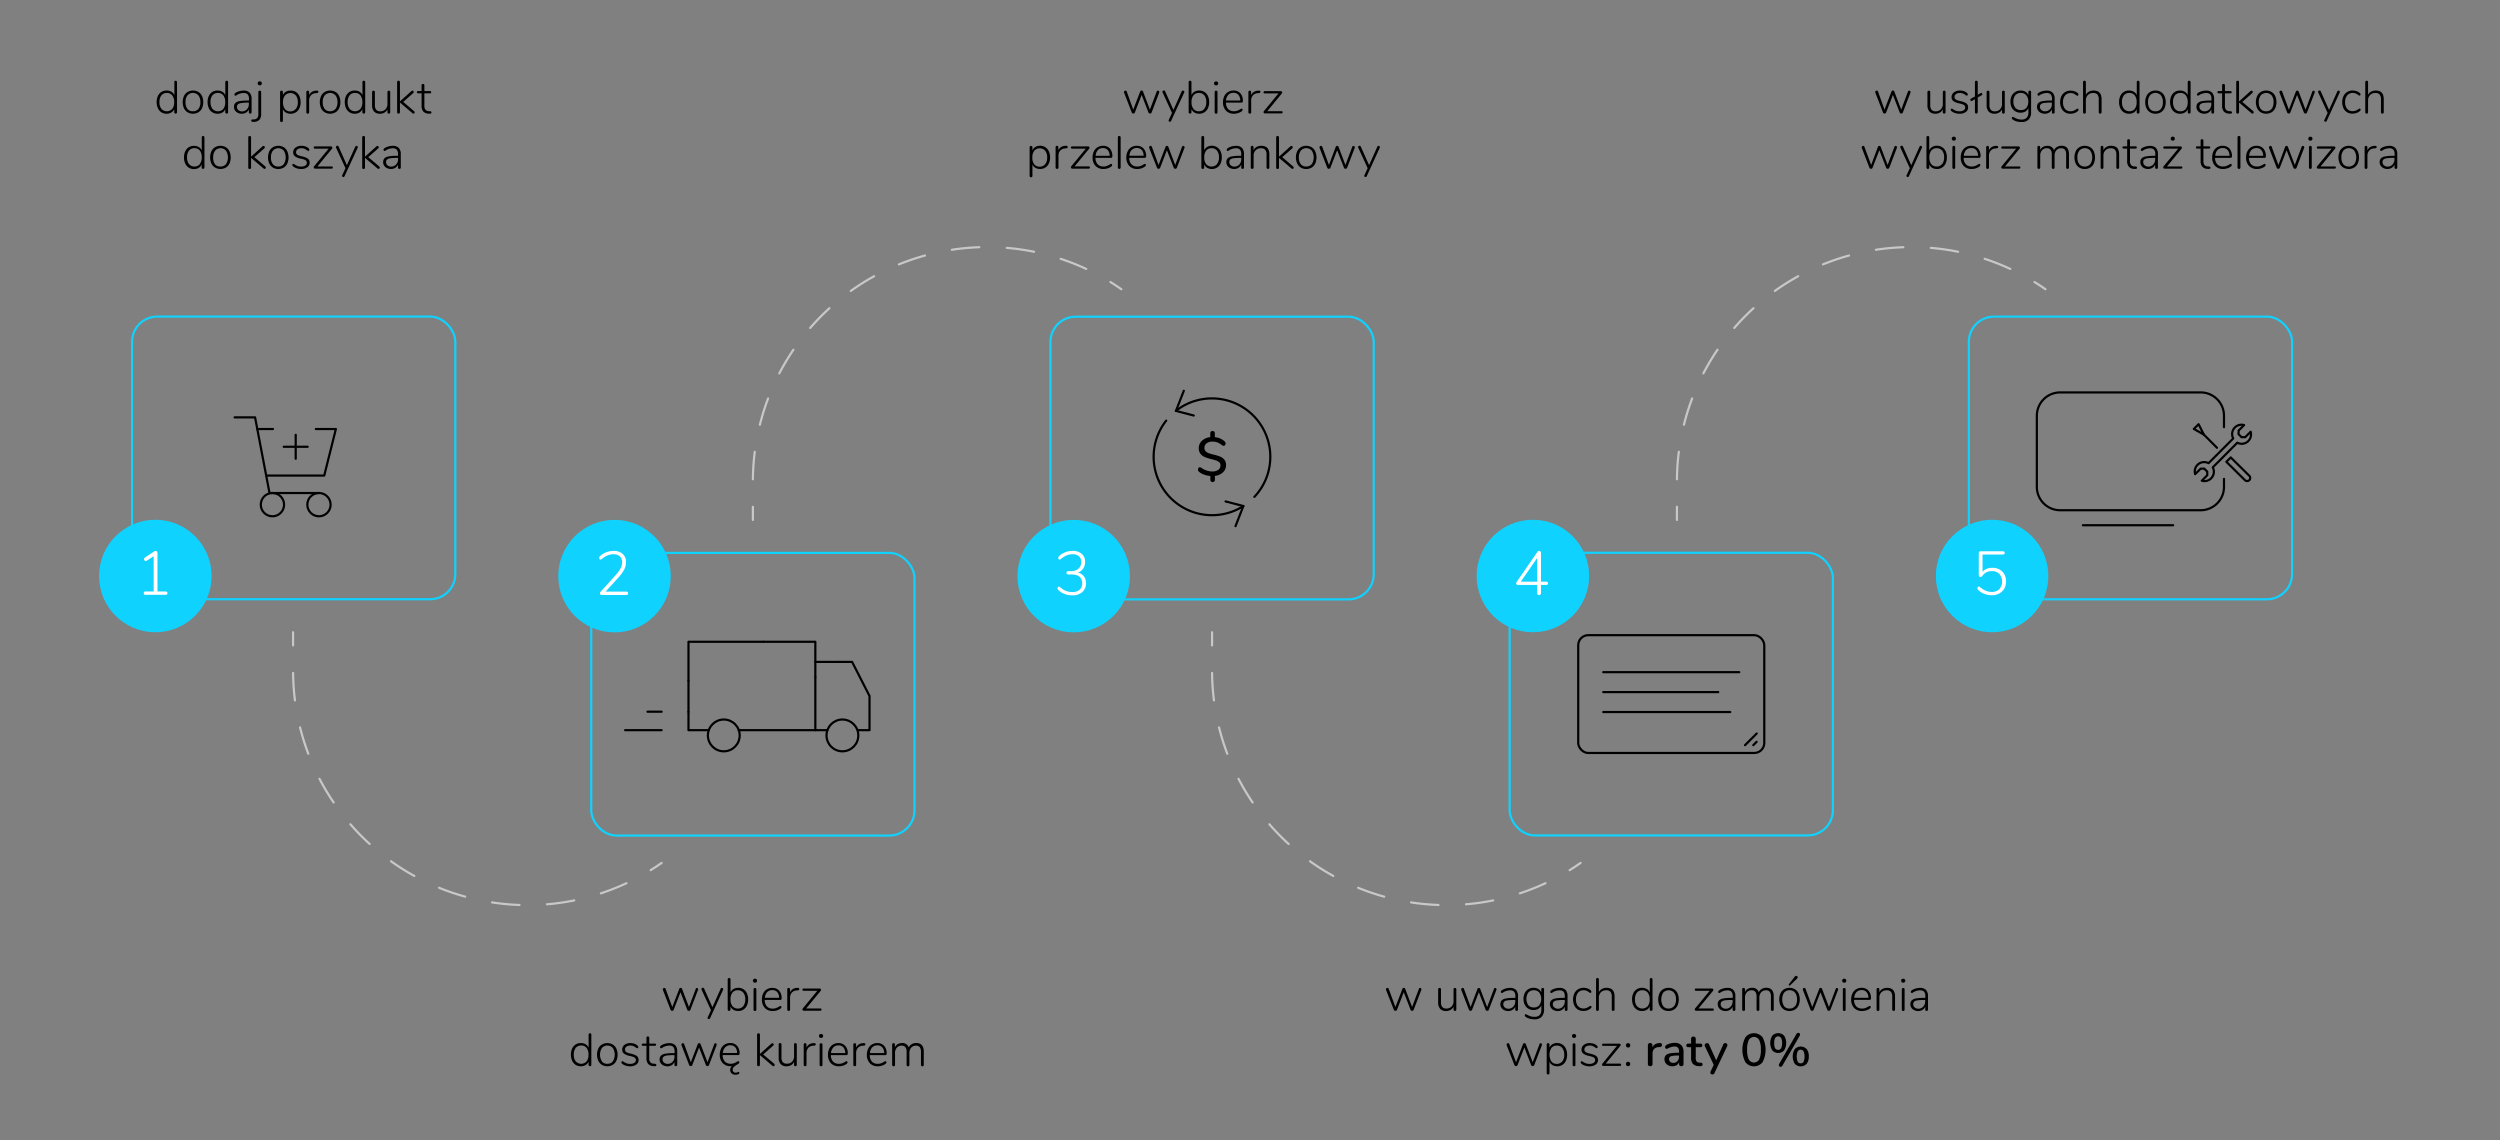 <svg id="Warstwa_1" data-name="Warstwa 1" xmlns="http://www.w3.org/2000/svg" viewBox="0 0 1140 520"><rect x="0" y="0" width="1140" height="520" fill="#808080" stroke="none"/><title>desktop</title><path d="M80.54,37a.61.61,0,0,1,.18.47V51.15a.63.63,0,0,1-.18.47.64.64,0,0,1-.47.18.63.63,0,0,1-.47-.18.65.65,0,0,1-.16-.47V49.76a3.4,3.4,0,0,1-1.37,1.57,4.1,4.1,0,0,1-2.14.53,4.27,4.27,0,0,1-2.37-.66A4.33,4.33,0,0,1,72,49.33a6.48,6.48,0,0,1-.57-2.8A6.3,6.3,0,0,1,72,43.77a4.23,4.23,0,0,1,4-2.49,4.1,4.1,0,0,1,2.14.54,3.33,3.33,0,0,1,1.37,1.56V37.46A.64.64,0,0,1,79.6,37a.63.63,0,0,1,.47-.18A.64.64,0,0,1,80.54,37Zm-2,12.66a4.75,4.75,0,0,0,.88-3.08,4.86,4.86,0,0,0-.87-3.09,3,3,0,0,0-2.45-1.09,3,3,0,0,0-2.5,1.08,4.73,4.73,0,0,0-.88,3.06,4.85,4.85,0,0,0,.88,3.1,3.34,3.34,0,0,0,4.94,0Z"/><path d="M85.54,51.21a4.48,4.48,0,0,1-1.65-1.84,7,7,0,0,1,0-5.59,4.5,4.5,0,0,1,1.65-1.85,5,5,0,0,1,4.93,0,4.37,4.37,0,0,1,1.65,1.85,7.14,7.14,0,0,1,0,5.59,4.34,4.34,0,0,1-1.65,1.84,5,5,0,0,1-4.93,0Zm4.95-1.55a4.74,4.74,0,0,0,.88-3.09,4.78,4.78,0,0,0-.89-3.07,3.31,3.31,0,0,0-5,0,4.77,4.77,0,0,0-.88,3.07,4.86,4.86,0,0,0,.86,3.09A3,3,0,0,0,88,50.73,3.07,3.07,0,0,0,90.49,49.66Z"/><path d="M103.83,37a.61.61,0,0,1,.18.47V51.15a.63.63,0,0,1-.18.47.64.64,0,0,1-.47.18.59.59,0,0,1-.46-.18.62.62,0,0,1-.17-.47V49.76a3.35,3.35,0,0,1-1.37,1.57,4.07,4.07,0,0,1-2.14.53,4.22,4.22,0,0,1-4-2.53,6.48,6.48,0,0,1-.56-2.8,6.3,6.3,0,0,1,.56-2.76,4.23,4.23,0,0,1,4-2.49,4.07,4.07,0,0,1,2.14.54,3.28,3.28,0,0,1,1.37,1.56V37.46a.61.61,0,0,1,.17-.47.59.59,0,0,1,.46-.18A.64.64,0,0,1,103.83,37Zm-2,12.66a4.81,4.81,0,0,0,.87-3.08,4.92,4.92,0,0,0-.86-3.09,3,3,0,0,0-2.46-1.09,3,3,0,0,0-2.5,1.08A4.73,4.73,0,0,0,96,46.53a4.85,4.85,0,0,0,.88,3.1,3.35,3.35,0,0,0,5,0Z"/><path d="M113.82,42.25a4.09,4.09,0,0,1,.91,2.92v6a.66.66,0,0,1-.17.47.68.68,0,0,1-.92,0,.66.66,0,0,1-.17-.47V49.89a3.26,3.26,0,0,1-1.28,1.46,3.66,3.66,0,0,1-1.93.51,4,4,0,0,1-1.81-.4,3.11,3.11,0,0,1-1.29-1.11,2.73,2.73,0,0,1-.47-1.57,2.46,2.46,0,0,1,.59-1.77,3.55,3.55,0,0,1,2-.9,20.7,20.7,0,0,1,3.8-.27h.44v-.78a3,3,0,0,0-.57-2,2.27,2.27,0,0,0-1.78-.64,5.85,5.85,0,0,0-3,.82l-.33.22a.82.82,0,0,1-.45.18.43.43,0,0,1-.35-.16.56.56,0,0,1-.13-.39c0-.3.24-.6.73-.9a6.85,6.85,0,0,1,1.64-.65,7.39,7.39,0,0,1,1.79-.23A3.61,3.61,0,0,1,113.82,42.25Zm-1.22,7.58a3.31,3.31,0,0,0,.87-2.36v-.69h-.4A21.72,21.72,0,0,0,110,47a2.85,2.85,0,0,0-1.51.58,1.55,1.55,0,0,0-.44,1.18,1.83,1.83,0,0,0,.67,1.46,2.44,2.44,0,0,0,1.66.58A3,3,0,0,0,112.6,49.83Z"/><path d="M114.57,55c0-.33.2-.51.61-.55l.57,0a2.18,2.18,0,0,0,1.55-.62,2.73,2.73,0,0,0,.5-1.86V42a.62.62,0,0,1,.18-.48.69.69,0,0,1,.48-.17.64.64,0,0,1,.46.17.65.65,0,0,1,.17.48v9.94a3.89,3.89,0,0,1-.76,2.63,3.31,3.31,0,0,1-2.37,1l-.57,0C114.84,55.58,114.57,55.41,114.57,55Zm3.2-16.34a.89.89,0,0,1-.26-.65.93.93,0,0,1,.26-.68,1,1,0,0,1,.69-.25,1,1,0,0,1,.68.25.93.93,0,0,1,.26.68.89.89,0,0,1-.26.65.94.94,0,0,1-.68.25A1,1,0,0,1,117.77,38.7Z"/><path d="M134.92,41.94a4.45,4.45,0,0,1,1.6,1.87,6.66,6.66,0,0,1,.56,2.8,6.52,6.52,0,0,1-.56,2.77,4.24,4.24,0,0,1-4,2.48,4.13,4.13,0,0,1-2.15-.53A3.38,3.38,0,0,1,129,49.76V55a.66.66,0,0,1-.17.47.6.6,0,0,1-.46.18.62.62,0,0,1-.65-.65V42a.64.64,0,0,1,.18-.47.63.63,0,0,1,.47-.18.6.6,0,0,1,.46.18A.68.68,0,0,1,129,42v1.41a3.31,3.31,0,0,1,1.36-1.56,4.14,4.14,0,0,1,2.15-.54A4.31,4.31,0,0,1,134.92,41.94Zm0,7.71a4.67,4.67,0,0,0,.89-3,4.85,4.85,0,0,0-.89-3.1,3.34,3.34,0,0,0-5,0,4.86,4.86,0,0,0-.87,3.09,4.87,4.87,0,0,0,.86,3.08,3,3,0,0,0,2.46,1.08A3.08,3.08,0,0,0,134.87,49.65Z"/><path d="M145,41.43a.49.49,0,0,1,.17.42c0,.35-.21.54-.63.58l-.63.07a3,3,0,0,0-2.21,1.07,3.36,3.36,0,0,0-.73,2.16v5.44a.65.65,0,0,1-.17.48.58.58,0,0,1-.46.17.6.6,0,0,1-.65-.65V42a.62.62,0,0,1,.18-.48.66.66,0,0,1,.47-.17.6.6,0,0,1,.44.17.64.64,0,0,1,.17.46v1.37a3.52,3.52,0,0,1,3.19-2l.3,0A.86.86,0,0,1,145,41.43Z"/><path d="M148.07,51.21a4.34,4.34,0,0,1-1.65-1.84,6.92,6.92,0,0,1,0-5.59,4.37,4.37,0,0,1,1.65-1.85,5,5,0,0,1,4.92,0,4.31,4.31,0,0,1,1.65,1.85,7,7,0,0,1,0,5.59A4.28,4.28,0,0,1,153,51.21a5,5,0,0,1-4.92,0ZM153,49.66a4.74,4.74,0,0,0,.88-3.09A4.72,4.72,0,0,0,153,43.5a3.3,3.3,0,0,0-4.94,0,4.78,4.78,0,0,0-.89,3.07,4.8,4.8,0,0,0,.87,3.09,3,3,0,0,0,2.47,1.07A3.07,3.07,0,0,0,153,49.66Z"/><path d="M166.36,37a.64.64,0,0,1,.17.47V51.15a.66.66,0,0,1-.17.47.65.65,0,0,1-.48.18.6.6,0,0,1-.46-.18.66.66,0,0,1-.17-.47V49.76a3.38,3.38,0,0,1-1.36,1.57,4.1,4.1,0,0,1-2.14.53,4.32,4.32,0,0,1-2.38-.66,4.37,4.37,0,0,1-1.59-1.87,6.48,6.48,0,0,1-.57-2.8,6.3,6.3,0,0,1,.57-2.76,4.2,4.2,0,0,1,4-2.49,4.1,4.1,0,0,1,2.14.54,3.31,3.31,0,0,1,1.36,1.56V37.46a.64.64,0,0,1,.17-.47.6.6,0,0,1,.46-.18A.65.65,0,0,1,166.36,37Zm-2,12.66a4.81,4.81,0,0,0,.87-3.08,4.86,4.86,0,0,0-.86-3.09,3,3,0,0,0-2.45-1.09,3,3,0,0,0-2.5,1.08,4.73,4.73,0,0,0-.89,3.06,4.85,4.85,0,0,0,.89,3.1,3.34,3.34,0,0,0,4.94,0Z"/><path d="M177.75,41.5a.64.64,0,0,1,.18.47v9.2a.63.63,0,0,1-.18.47.61.61,0,0,1-.47.18.57.57,0,0,1-.44-.18.66.66,0,0,1-.17-.47V49.89a3.42,3.42,0,0,1-1.37,1.47,4,4,0,0,1-2,.5,3.53,3.53,0,0,1-2.72-1,4.24,4.24,0,0,1-.91-2.95V42a.64.64,0,0,1,.18-.47.63.63,0,0,1,.47-.18.6.6,0,0,1,.46.18.68.68,0,0,1,.17.47v5.86a3.34,3.34,0,0,0,.6,2.2,2.32,2.32,0,0,0,1.88.7,3.1,3.1,0,0,0,2.36-.94,3.46,3.46,0,0,0,.89-2.48V42a.68.68,0,0,1,.17-.47.6.6,0,0,1,.46-.18A.61.61,0,0,1,177.75,41.5Z"/><path d="M189.09,51.23a.58.58,0,0,1-.17.41.53.53,0,0,1-.4.18.68.68,0,0,1-.44-.19l-5.71-4.87v4.41a.62.62,0,0,1-.18.48.6.6,0,0,1-.45.17.64.64,0,0,1-.48-.17.61.61,0,0,1-.17-.48V37.46a.65.65,0,0,1,.17-.49.68.68,0,0,1,.48-.16.64.64,0,0,1,.45.16.66.66,0,0,1,.18.49v8.78l5.23-4.71a.74.74,0,0,1,.44-.19.6.6,0,0,1,.43.18.58.58,0,0,1,.18.43.62.62,0,0,1-.26.51l-4.53,4,4.95,4.24A.7.7,0,0,1,189.09,51.23Z"/><path d="M196.76,51.3a.51.51,0,0,1-.19.4,1,1,0,0,1-.61.12l-.59,0a3.3,3.3,0,0,1-2.36-1,3.92,3.92,0,0,1-.77-2.65V42.56h-1.59a.52.52,0,0,1-.4-.14.46.46,0,0,1-.15-.36.5.5,0,0,1,.15-.38.52.52,0,0,1,.4-.15h1.59v-2.6a.69.69,0,0,1,.17-.49.63.63,0,0,1,.46-.16.64.64,0,0,1,.47.16.66.66,0,0,1,.18.49v2.6h2.54a.54.54,0,0,1,.42.15.5.5,0,0,1,.15.38.46.46,0,0,1-.15.36.53.53,0,0,1-.42.14h-2.54v5.65a2.72,2.72,0,0,0,.51,1.86,2.28,2.28,0,0,0,1.57.64l.57,0C196.56,50.79,196.76,51,196.76,51.3Z"/><path d="M93.05,62.19a.61.61,0,0,1,.18.47V76.35a.63.63,0,0,1-.18.47.64.64,0,0,1-.47.18.63.63,0,0,1-.47-.18.65.65,0,0,1-.16-.47V75a3.4,3.4,0,0,1-1.37,1.57,4.07,4.07,0,0,1-2.14.53,4.27,4.27,0,0,1-2.37-.66,4.33,4.33,0,0,1-1.6-1.87,6.48,6.48,0,0,1-.57-2.8A6.3,6.3,0,0,1,84.47,69a4.23,4.23,0,0,1,4-2.49,4.07,4.07,0,0,1,2.14.54A3.33,3.33,0,0,1,92,68.58V62.66a.64.64,0,0,1,.16-.47.63.63,0,0,1,.47-.18A.64.64,0,0,1,93.05,62.19Zm-2,12.66A4.81,4.81,0,0,0,92,71.77a4.92,4.92,0,0,0-.86-3.09,3,3,0,0,0-2.46-1.09,3,3,0,0,0-2.5,1.08,4.73,4.73,0,0,0-.88,3.06,4.85,4.85,0,0,0,.88,3.1,3.35,3.35,0,0,0,5,0Z"/><path d="M98.05,76.41a4.48,4.48,0,0,1-1.65-1.84,7,7,0,0,1,0-5.59,4.5,4.5,0,0,1,1.65-1.85,5,5,0,0,1,4.93,0A4.37,4.37,0,0,1,104.63,69a7.14,7.14,0,0,1,0,5.59A4.34,4.34,0,0,1,103,76.41a5,5,0,0,1-4.93,0Zm5-1.55a5.8,5.8,0,0,0,0-6.16,3.31,3.31,0,0,0-4.95,0,4.77,4.77,0,0,0-.88,3.07A4.86,4.86,0,0,0,98,74.86a3,3,0,0,0,2.48,1.07A3.07,3.07,0,0,0,103,74.86Z"/><path d="M121.21,76.43a.58.58,0,0,1-.17.41.53.53,0,0,1-.4.18.68.68,0,0,1-.44-.19L114.49,72v4.41a.62.62,0,0,1-.18.48.6.6,0,0,1-.45.17.64.64,0,0,1-.48-.17.61.61,0,0,1-.17-.48V62.66a.65.65,0,0,1,.17-.49.68.68,0,0,1,.48-.16.64.64,0,0,1,.45.16.66.66,0,0,1,.18.49v8.78l5.22-4.71a.79.79,0,0,1,.45-.19.6.6,0,0,1,.43.18.58.58,0,0,1,.18.43.62.62,0,0,1-.26.51l-4.53,4,5,4.24A.74.74,0,0,1,121.21,76.43Z"/><path d="M124.44,76.41a4.41,4.41,0,0,1-1.65-1.84,7,7,0,0,1,0-5.59,4.44,4.44,0,0,1,1.65-1.85,5,5,0,0,1,4.93,0A4.28,4.28,0,0,1,131,69a7,7,0,0,1,0,5.59,4.26,4.26,0,0,1-1.64,1.84,5,5,0,0,1-4.93,0Zm4.95-1.55a5.8,5.8,0,0,0,0-6.16,3.31,3.31,0,0,0-4.95,0,4.77,4.77,0,0,0-.88,3.07,4.86,4.86,0,0,0,.86,3.09,3,3,0,0,0,2.48,1.07A3.07,3.07,0,0,0,129.39,74.86Z"/><path d="M135.52,76.82a5.69,5.69,0,0,1-1.5-.66,2.59,2.59,0,0,1-.55-.47.67.67,0,0,1-.16-.45.52.52,0,0,1,.13-.36.44.44,0,0,1,.33-.15,1.52,1.52,0,0,1,.65.32,7.44,7.44,0,0,0,1.25.65,4.39,4.39,0,0,0,1.61.25,3.53,3.53,0,0,0,1.93-.45,1.45,1.45,0,0,0,.69-1.29,1.3,1.3,0,0,0-.25-.83,2,2,0,0,0-.84-.57,9.85,9.85,0,0,0-1.68-.47,6.47,6.47,0,0,1-2.66-1.08,2.21,2.21,0,0,1-.78-1.78,2.64,2.64,0,0,1,1.05-2.17,4.29,4.29,0,0,1,2.73-.83,5.76,5.76,0,0,1,1.56.21,3.85,3.85,0,0,1,1.29.61c.49.33.74.66.74,1a.52.52,0,0,1-.14.36.41.41,0,0,1-.33.16,1.32,1.32,0,0,1-.65-.34,7.11,7.11,0,0,0-1.12-.64,3.59,3.59,0,0,0-1.42-.24,2.79,2.79,0,0,0-1.74.5,1.59,1.59,0,0,0-.65,1.33,1.35,1.35,0,0,0,.22.8,1.8,1.8,0,0,0,.76.55,8.14,8.14,0,0,0,1.54.48,10.76,10.76,0,0,1,2.22.71,2.68,2.68,0,0,1,1.12.9,2.5,2.5,0,0,1,.33,1.35,2.46,2.46,0,0,1-1.08,2.07,4.77,4.77,0,0,1-2.86.78A6.41,6.41,0,0,1,135.52,76.82Z"/><path d="M151.63,76a.56.56,0,0,1,.14.38.5.5,0,0,1-.15.38.59.59,0,0,1-.41.15h-7.48a.69.69,0,0,1-.49-.17.54.54,0,0,1-.18-.42.77.77,0,0,1,.21-.53l6.59-8H143.6a.51.51,0,0,1-.39-.14.46.46,0,0,1-.15-.36.5.5,0,0,1,.15-.38.51.51,0,0,1,.39-.15h7.27a.72.72,0,0,1,.5.17.52.52,0,0,1,.19.42.72.72,0,0,1-.21.5l-6.59,8.05h6.45A.61.61,0,0,1,151.63,76Z"/><path d="M162.56,66.52a.64.64,0,0,1,.42.17.51.51,0,0,1,.19.4.6.6,0,0,1-.06.27l-6,13a.56.56,0,0,1-.54.36.61.61,0,0,1-.41-.15.46.46,0,0,1-.18-.37.62.62,0,0,1,.06-.26l1.49-3.25-4.3-9.37a.57.57,0,0,1-.06-.25.53.53,0,0,1,.22-.43.71.71,0,0,1,.47-.18.54.54,0,0,1,.54.38l3.78,8.48L162,66.9A.58.58,0,0,1,162.56,66.52Z"/><path d="M173.16,76.43a.57.57,0,0,1-.16.41.55.55,0,0,1-.4.18.68.68,0,0,1-.44-.19L166.44,72v4.41a.65.65,0,0,1-.17.48.61.61,0,0,1-.46.17.63.63,0,0,1-.47-.17.62.62,0,0,1-.18-.48V62.66a.66.66,0,0,1,.18-.49.67.67,0,0,1,.47-.16.65.65,0,0,1,.46.16.69.69,0,0,1,.17.49v8.78l5.23-4.71a.76.76,0,0,1,.44-.19.61.61,0,0,1,.61.61.61.61,0,0,1-.25.51l-4.54,4,5,4.24A.72.72,0,0,1,173.16,76.43Z"/><path d="M181.84,67.45a4.09,4.09,0,0,1,.92,2.92v6a.66.66,0,0,1-.17.47.6.6,0,0,1-.46.18.63.63,0,0,1-.47-.18.65.65,0,0,1-.16-.47V75.09a3.38,3.38,0,0,1-1.28,1.46,3.67,3.67,0,0,1-1.94.51,4.13,4.13,0,0,1-1.8-.39,3.14,3.14,0,0,1-1.29-1.12,2.74,2.74,0,0,1-.48-1.57,2.51,2.51,0,0,1,.59-1.77,3.55,3.55,0,0,1,1.95-.9,20.74,20.74,0,0,1,3.81-.27h.44v-.78a3,3,0,0,0-.57-2,2.29,2.29,0,0,0-1.79-.64,5.88,5.88,0,0,0-3,.82l-.32.22a.87.87,0,0,1-.45.18.43.43,0,0,1-.35-.16.56.56,0,0,1-.14-.39c0-.3.25-.6.74-.9a6.68,6.68,0,0,1,1.64-.65,7.31,7.31,0,0,1,1.78-.23A3.61,3.61,0,0,1,181.84,67.45ZM180.62,75a3.27,3.27,0,0,0,.88-2.36V72h-.4a21.53,21.53,0,0,0-3.09.17,2.81,2.81,0,0,0-1.51.58,1.51,1.51,0,0,0-.44,1.18,1.83,1.83,0,0,0,.67,1.46,2.44,2.44,0,0,0,1.66.58A2.94,2.94,0,0,0,180.62,75Z"/><path d="M317.71,450.51a.63.63,0,0,1,.44.16.55.55,0,0,1,.19.42,1,1,0,0,1,0,.21l-3.51,9.16a.67.67,0,0,1-.28.36.82.82,0,0,1-.43.12.8.8,0,0,1-.43-.12.69.69,0,0,1-.29-.36l-3.1-8-3.09,8a.72.72,0,0,1-.28.36.86.86,0,0,1-.44.12.85.85,0,0,1-.43-.12.72.72,0,0,1-.28-.36l-3.53-9.13a.68.68,0,0,1,0-.21.58.58,0,0,1,.22-.45.75.75,0,0,1,.47-.18.55.55,0,0,1,.55.39l3.07,8.32,3.17-8.25a.62.62,0,0,1,.27-.36.72.72,0,0,1,.38-.13.7.7,0,0,1,.39.13.77.77,0,0,1,.26.36l3.13,8.23,3.11-8.27A.52.52,0,0,1,317.71,450.51Z"/><path d="M329.18,450.49a.6.6,0,0,1,.42.16.53.53,0,0,1,.19.4.67.67,0,0,1-.06.28l-5.94,13a.59.59,0,0,1-.55.35.68.68,0,0,1-.41-.14.48.48,0,0,1-.18-.38.57.57,0,0,1,.06-.25l1.5-3.26-4.31-9.36a.62.62,0,0,1-.06-.26.54.54,0,0,1,.22-.43.73.73,0,0,1,.47-.18.55.55,0,0,1,.55.38l3.78,8.49,3.78-8.47A.55.55,0,0,1,329.18,450.49Z"/><path d="M339,451.09a4.41,4.41,0,0,1,1.59,1.84,6.3,6.3,0,0,1,.57,2.76,6.53,6.53,0,0,1-.57,2.81,4.43,4.43,0,0,1-1.59,1.87,4.32,4.32,0,0,1-2.38.66,4.1,4.1,0,0,1-2.14-.54,3.3,3.3,0,0,1-1.36-1.56v1.38a.69.69,0,0,1-.17.48.6.6,0,0,1-.46.17.61.61,0,0,1-.66-.65V446.62a.64.64,0,0,1,.18-.47.65.65,0,0,1,.48-.18.6.6,0,0,1,.46.18.68.68,0,0,1,.17.47v5.92a3.35,3.35,0,0,1,1.36-1.56,4.1,4.1,0,0,1,2.14-.54A4.4,4.4,0,0,1,339,451.09Zm-.06,7.69a4.78,4.78,0,0,0,.9-3.09,4.64,4.64,0,0,0-.9-3.05,3.07,3.07,0,0,0-2.51-1.08,2.93,2.93,0,0,0-2.45,1.09,4.86,4.86,0,0,0-.86,3.09,4.78,4.78,0,0,0,.87,3.07,3.34,3.34,0,0,0,4.95,0Z"/><path d="M343.59,447.86a.85.85,0,0,1-.27-.65.87.87,0,0,1,.27-.67,1,1,0,0,1,1.36,0,.87.87,0,0,1,.26.67.84.84,0,0,1-.26.65,1,1,0,0,1-1.36,0Zm.21,13a.64.64,0,0,1-.18-.49v-9.19a.59.59,0,0,1,.65-.65.63.63,0,0,1,.46.16.69.69,0,0,1,.17.49v9.19a.68.68,0,0,1-.17.49.64.64,0,0,1-.46.17A.66.66,0,0,1,343.8,460.82Z"/><path d="M356.21,458.85a.56.56,0,0,1,.13.37c0,.31-.23.61-.71.91a6.14,6.14,0,0,1-3.19.9,4.84,4.84,0,0,1-3.68-1.41,5.39,5.39,0,0,1-1.34-3.86A6.22,6.22,0,0,1,348,453a4.46,4.46,0,0,1,1.68-1.86,4.6,4.6,0,0,1,2.49-.67,4,4,0,0,1,3.11,1.27,5,5,0,0,1,1.15,3.5.81.81,0,0,1-.17.56.71.71,0,0,1-.55.18h-7a4.39,4.39,0,0,0,1,2.94,3.48,3.48,0,0,0,2.67,1,4.16,4.16,0,0,0,1.51-.24,9.68,9.68,0,0,0,1.3-.64,1.51,1.51,0,0,1,.65-.31A.43.43,0,0,1,356.21,458.85Zm-6.38-6.43a4.33,4.33,0,0,0-1.05,2.58h6.49a4,4,0,0,0-.84-2.59,2.82,2.82,0,0,0-2.24-.92A3.11,3.11,0,0,0,349.83,452.42Z"/><path d="M364.3,450.59a.5.5,0,0,1,.17.42c0,.35-.21.55-.63.59l-.63.06a3.07,3.07,0,0,0-2.22,1.07,3.44,3.44,0,0,0-.72,2.17v5.43a.68.68,0,0,1-.17.49.64.64,0,0,1-.46.17.69.69,0,0,1-.48-.17.64.64,0,0,1-.17-.49v-9.19a.65.65,0,0,1,.17-.49.68.68,0,0,1,.48-.16.61.61,0,0,1,.44.16.66.66,0,0,1,.17.47v1.36a3.5,3.5,0,0,1,3.19-2l.29,0A.88.88,0,0,1,364.3,450.59Z"/><path d="M374.47,460a.5.5,0,0,1,.15.38.49.49,0,0,1-.16.37.58.58,0,0,1-.41.15h-7.48a.65.65,0,0,1-.49-.17.54.54,0,0,1-.18-.42.75.75,0,0,1,.21-.52l6.59-8h-6.25a.57.57,0,0,1-.4-.13.47.47,0,0,1-.15-.37.52.52,0,0,1,.15-.38.57.57,0,0,1,.4-.14h7.26a.76.76,0,0,1,.51.16.59.59,0,0,1,.19.42.79.79,0,0,1-.21.51l-6.6,8h6.45A.57.57,0,0,1,374.47,460Z"/><path d="M269.48,471.35a.63.63,0,0,1,.17.47v13.69a.61.61,0,0,1-.65.66.6.6,0,0,1-.46-.18.69.69,0,0,1-.17-.48v-1.38a3.3,3.3,0,0,1-1.36,1.56,4.1,4.1,0,0,1-2.14.54,4.32,4.32,0,0,1-2.38-.66,4.43,4.43,0,0,1-1.59-1.87,6.53,6.53,0,0,1-.57-2.81,6.3,6.3,0,0,1,.57-2.76,4.2,4.2,0,0,1,4-2.49,4.1,4.1,0,0,1,2.14.54,3.35,3.35,0,0,1,1.36,1.56v-5.92a.68.68,0,0,1,.17-.47.6.6,0,0,1,.46-.18A.65.65,0,0,1,269.48,471.35Zm-2,12.66a4.78,4.78,0,0,0,.87-3.07,4.86,4.86,0,0,0-.86-3.09,2.93,2.93,0,0,0-2.45-1.09,3,3,0,0,0-2.5,1.08,4.7,4.7,0,0,0-.89,3.05,4.83,4.83,0,0,0,.89,3.1,3.34,3.34,0,0,0,4.94,0Z"/><path d="M274.48,485.58a4.37,4.37,0,0,1-1.65-1.85,6.92,6.92,0,0,1,0-5.59,4.37,4.37,0,0,1,1.65-1.85,5,5,0,0,1,4.92,0,4.24,4.24,0,0,1,1.65,1.85,7,7,0,0,1,0,5.59,4.24,4.24,0,0,1-1.65,1.85,5,5,0,0,1-4.92,0Zm4.95-1.56a5.8,5.8,0,0,0,0-6.16,3.33,3.33,0,0,0-4.95,0,5.89,5.89,0,0,0,0,6.16,3,3,0,0,0,2.48,1.07A3.05,3.05,0,0,0,279.43,484Z"/><path d="M285.56,486a5.54,5.54,0,0,1-1.5-.66,2.69,2.69,0,0,1-.56-.48.72.72,0,0,1-.15-.45.52.52,0,0,1,.13-.36.45.45,0,0,1,.33-.14,1.46,1.46,0,0,1,.65.31,6.21,6.21,0,0,0,1.25.65,4.37,4.37,0,0,0,1.61.26,3.53,3.53,0,0,0,1.93-.46,1.45,1.45,0,0,0,.69-1.29,1.32,1.32,0,0,0-.25-.83,2.08,2.08,0,0,0-.84-.56,9.71,9.71,0,0,0-1.68-.48,6.47,6.47,0,0,1-2.66-1.08,2.2,2.2,0,0,1-.78-1.77,2.64,2.64,0,0,1,1-2.18,4.29,4.29,0,0,1,2.73-.83,5.78,5.78,0,0,1,1.57.21,4.06,4.06,0,0,1,1.29.61c.49.34.74.67.74,1a.57.57,0,0,1-.14.37.43.43,0,0,1-.33.15,1.37,1.37,0,0,1-.65-.33,6.13,6.13,0,0,0-1.12-.64,3.59,3.59,0,0,0-1.42-.24,2.79,2.79,0,0,0-1.74.49,1.56,1.56,0,0,0-.65,1.33,1.33,1.33,0,0,0,.22.8,1.84,1.84,0,0,0,.75.56,8.64,8.64,0,0,0,1.55.47,10.12,10.12,0,0,1,2.22.72,2.68,2.68,0,0,1,1.12.9,2.49,2.49,0,0,1,.33,1.34,2.43,2.43,0,0,1-1.08,2.07,4.74,4.74,0,0,1-2.87.79A6.39,6.39,0,0,1,285.56,486Z"/><path d="M299.3,485.66a.47.47,0,0,1-.19.4.94.94,0,0,1-.61.13l-.59-.05a3.29,3.29,0,0,1-2.36-1,4,4,0,0,1-.77-2.66v-5.59h-1.59a.57.57,0,0,1-.4-.13.47.47,0,0,1-.15-.37.52.52,0,0,1,.15-.38.57.57,0,0,1,.4-.14h1.59v-2.61a.65.65,0,0,1,.17-.48.64.64,0,0,1,.46-.17.69.69,0,0,1,.48.17.65.65,0,0,1,.17.48v2.61h2.54a.57.57,0,0,1,.42.14.52.52,0,0,1,.15.38.47.47,0,0,1-.15.37.57.57,0,0,1-.42.13h-2.54v5.65a2.72,2.72,0,0,0,.51,1.86,2.24,2.24,0,0,0,1.57.64l.57.05C299.1,485.16,299.3,485.34,299.3,485.66Z"/><path d="M307.91,476.61a4.11,4.11,0,0,1,.91,2.92v6a.69.69,0,0,1-.17.48.68.68,0,0,1-.92,0,.69.69,0,0,1-.17-.48v-1.26a3.26,3.26,0,0,1-1.28,1.46,3.58,3.58,0,0,1-1.93.52,4.18,4.18,0,0,1-1.81-.4,3.19,3.19,0,0,1-1.29-1.11,2.79,2.79,0,0,1-.47-1.58,2.48,2.48,0,0,1,.58-1.76,3.7,3.7,0,0,1,2-.91,20.62,20.62,0,0,1,3.8-.27h.44v-.78a3,3,0,0,0-.57-2,2.25,2.25,0,0,0-1.78-.64,5.73,5.73,0,0,0-3,.82c-.05,0-.15.1-.33.22a.79.79,0,0,1-.45.17.45.45,0,0,1-.35-.15.59.59,0,0,1-.13-.39c0-.31.24-.61.73-.9a6.45,6.45,0,0,1,1.64-.65,6.93,6.93,0,0,1,1.78-.24A3.66,3.66,0,0,1,307.91,476.61Zm-1.22,7.58a3.28,3.28,0,0,0,.87-2.35v-.69h-.4a22,22,0,0,0-3.09.16,3,3,0,0,0-1.51.58,1.57,1.57,0,0,0-.44,1.19,1.84,1.84,0,0,0,.67,1.46,2.49,2.49,0,0,0,1.66.58A2.93,2.93,0,0,0,306.69,484.19Z"/><path d="M326.19,475.71a.61.61,0,0,1,.44.17.52.52,0,0,1,.19.41s0,.1,0,.21l-3.51,9.16a.72.72,0,0,1-.28.36.85.85,0,0,1-.43.12.8.8,0,0,1-.43-.12.69.69,0,0,1-.29-.36l-3.11-8-3.08,8a.69.69,0,0,1-.29.36.8.8,0,0,1-.43.12.82.82,0,0,1-.43-.12.67.67,0,0,1-.28-.36l-3.53-9.13a.68.68,0,0,1,0-.21.54.54,0,0,1,.22-.44.69.69,0,0,1,.47-.19.55.55,0,0,1,.55.39L315,484.4l3.17-8.25a.72.72,0,0,1,.28-.36.68.68,0,0,1,.38-.12.66.66,0,0,1,.38.12.77.77,0,0,1,.27.36l3.13,8.23,3.1-8.27A.54.54,0,0,1,326.19,475.71Z"/><path d="M334.6,486.58a1.74,1.74,0,0,0-.49,1.2,1.3,1.3,0,0,0,.39,1,1.44,1.44,0,0,0,1,.36,2.21,2.21,0,0,0,1-.28.83.83,0,0,1,.27-.06.31.31,0,0,1,.26.12.42.42,0,0,1,.1.3.53.53,0,0,1-.28.51,3.12,3.12,0,0,1-1.49.35,2.44,2.44,0,0,1-1.73-.61,2,2,0,0,1-.66-1.55,2.24,2.24,0,0,1,.75-1.72l-.48,0a4.82,4.82,0,0,1-3.67-1.41,5.36,5.36,0,0,1-1.35-3.86,6.22,6.22,0,0,1,.6-2.79,4.46,4.46,0,0,1,1.68-1.86,4.6,4.6,0,0,1,2.49-.67,4,4,0,0,1,3.12,1.28,5,5,0,0,1,1.14,3.49.77.77,0,0,1-.17.56.7.7,0,0,1-.54.18h-7a4.38,4.38,0,0,0,1,2.94,3.48,3.48,0,0,0,2.67,1,4.12,4.12,0,0,0,1.51-.24,9.13,9.13,0,0,0,1.3-.64,1.48,1.48,0,0,1,.66-.31.42.42,0,0,1,.32.15.57.57,0,0,1,.14.37.67.67,0,0,1-.18.47,2.32,2.32,0,0,1-.6.44A8.42,8.42,0,0,0,334.6,486.58Zm-3.93-9a4.21,4.21,0,0,0-1.05,2.58h6.49a4,4,0,0,0-.84-2.59,2.84,2.84,0,0,0-2.25-.92A3.09,3.09,0,0,0,330.67,477.62Z"/><path d="M353.24,485.6a.56.56,0,0,1-.17.41.52.52,0,0,1-.4.18.79.79,0,0,1-.44-.19l-5.71-4.87v4.41a.62.62,0,0,1-.18.48.64.64,0,0,1-.45.17.68.68,0,0,1-.47-.17.62.62,0,0,1-.18-.48V471.82a.62.62,0,0,1,.18-.48.68.68,0,0,1,.47-.17.64.64,0,0,1,.45.17.62.62,0,0,1,.18.48v8.78l5.23-4.7a.68.68,0,0,1,.44-.19.58.58,0,0,1,.43.18.57.57,0,0,1,.18.43.59.59,0,0,1-.25.5l-4.54,4,5,4.24A.74.74,0,0,1,353.24,485.6Z"/><path d="M363.16,475.86a.65.65,0,0,1,.18.48v9.2a.62.62,0,0,1-.65.65.6.6,0,0,1-.45-.18.67.67,0,0,1-.16-.47v-1.29a3.34,3.34,0,0,1-1.38,1.47,4,4,0,0,1-2,.51,3.46,3.46,0,0,1-2.71-1,4.22,4.22,0,0,1-.92-3v-5.94a.65.65,0,0,1,.18-.48.68.68,0,0,1,.47-.17.62.62,0,0,1,.46.17.64.64,0,0,1,.17.48v5.86a3.33,3.33,0,0,0,.6,2.19,2.34,2.34,0,0,0,1.88.7,3.11,3.11,0,0,0,2.36-.93,3.43,3.43,0,0,0,.9-2.49v-5.33a.68.68,0,0,1,.16-.48.66.66,0,0,1,.47-.17A.68.68,0,0,1,363.16,475.86Z"/><path d="M371.8,475.79a.51.51,0,0,1,.17.42c0,.35-.21.55-.63.59l-.63.06a3.09,3.09,0,0,0-2.22,1.07,3.44,3.44,0,0,0-.72,2.17v5.44a.65.65,0,0,1-.17.48.64.64,0,0,1-.46.17.64.64,0,0,1-.47-.17.62.62,0,0,1-.18-.48v-9.2a.66.66,0,0,1,.18-.49.64.64,0,0,1,.47-.16.6.6,0,0,1,.44.16.66.66,0,0,1,.17.47v1.36a3.5,3.5,0,0,1,3.19-2l.29,0A.88.88,0,0,1,371.8,475.79Z"/><path d="M373.72,473.06a.87.87,0,0,1-.26-.65.9.9,0,0,1,.26-.67,1,1,0,0,1,.69-.25.94.94,0,0,1,.68.25.9.9,0,0,1,.26.67.87.87,0,0,1-.26.65.94.94,0,0,1-.68.25A1,1,0,0,1,373.72,473.06Zm.21,13a.62.62,0,0,1-.18-.48v-9.2a.66.66,0,0,1,.18-.49.68.68,0,0,1,.48-.16.63.63,0,0,1,.46.16.69.69,0,0,1,.17.49v9.2a.65.65,0,0,1-.17.48.64.64,0,0,1-.46.17A.69.69,0,0,1,373.93,486Z"/><path d="M386.34,484.05a.57.57,0,0,1,.14.37c0,.31-.24.61-.71.91a6.18,6.18,0,0,1-3.2.9,4.82,4.82,0,0,1-3.67-1.41,5.35,5.35,0,0,1-1.34-3.86,6.22,6.22,0,0,1,.59-2.79,4.46,4.46,0,0,1,1.68-1.86,4.6,4.6,0,0,1,2.49-.67,4,4,0,0,1,3.12,1.28,5,5,0,0,1,1.15,3.49.81.81,0,0,1-.17.56.73.73,0,0,1-.55.18h-7a4.39,4.39,0,0,0,1,2.94,3.48,3.48,0,0,0,2.66,1,4.18,4.18,0,0,0,1.52-.24,9.68,9.68,0,0,0,1.3-.64,1.46,1.46,0,0,1,.65-.31A.42.42,0,0,1,386.34,484.05ZM380,477.62a4.21,4.21,0,0,0-1.05,2.58h6.49a4,4,0,0,0-.84-2.59,2.82,2.82,0,0,0-2.25-.92A3.09,3.09,0,0,0,380,477.62Z"/><path d="M394.44,475.79a.51.51,0,0,1,.16.42c0,.35-.21.55-.63.59l-.63.06a3.06,3.06,0,0,0-2.21,1.07,3.39,3.39,0,0,0-.73,2.17v5.44a.59.59,0,0,1-.63.65.68.68,0,0,1-.47-.17.62.62,0,0,1-.18-.48v-9.2a.66.66,0,0,1,.18-.49.67.67,0,0,1,.47-.16.6.6,0,0,1,.44.16.62.62,0,0,1,.17.47v1.36a3.52,3.52,0,0,1,3.19-2l.3,0A.91.91,0,0,1,394.44,475.79Z"/><path d="M404.08,484.05a.57.57,0,0,1,.14.37c0,.31-.24.61-.72.91a6.14,6.14,0,0,1-3.19.9,4.82,4.82,0,0,1-3.67-1.41,5.36,5.36,0,0,1-1.35-3.86,6.22,6.22,0,0,1,.6-2.79,4.46,4.46,0,0,1,1.68-1.86,4.6,4.6,0,0,1,2.49-.67,4,4,0,0,1,3.12,1.28,5,5,0,0,1,1.14,3.49.77.77,0,0,1-.17.56.7.7,0,0,1-.54.18h-7a4.44,4.44,0,0,0,1,2.94,3.48,3.48,0,0,0,2.67,1,4.12,4.12,0,0,0,1.51-.24,9.13,9.13,0,0,0,1.3-.64,1.51,1.51,0,0,1,.65-.31A.43.43,0,0,1,404.08,484.05Zm-6.37-6.43a4.21,4.21,0,0,0-1,2.58h6.49a4,4,0,0,0-.84-2.59,2.85,2.85,0,0,0-2.25-.92A3.07,3.07,0,0,0,397.71,477.62Z"/><path d="M421.24,479.59v6a.63.63,0,0,1-.17.47.59.59,0,0,1-.46.18.62.62,0,0,1-.65-.65v-5.86a3.6,3.6,0,0,0-.54-2.22,2.13,2.13,0,0,0-1.75-.68,2.75,2.75,0,0,0-2.17.92,3.63,3.63,0,0,0-.81,2.48v5.36a.68.68,0,0,1-.17.47.59.59,0,0,1-.46.18.63.63,0,0,1-.47-.18.64.64,0,0,1-.18-.47v-5.86a3.53,3.53,0,0,0-.55-2.22,2.1,2.1,0,0,0-1.74-.68,2.75,2.75,0,0,0-2.17.92,3.63,3.63,0,0,0-.81,2.48v5.36a.68.68,0,0,1-.17.47.6.6,0,0,1-.46.18A.61.61,0,0,1,407,486a.64.64,0,0,1-.18-.47v-9.2a.66.66,0,0,1,.18-.49.64.64,0,0,1,.47-.16.59.59,0,0,1,.45.16.65.65,0,0,1,.16.47v1.26a3.14,3.14,0,0,1,1.27-1.44,3.66,3.66,0,0,1,1.92-.5,3,3,0,0,1,3.13,2,3.31,3.31,0,0,1,1.34-1.48,4,4,0,0,1,2.08-.54C420.12,475.64,421.24,477,421.24,479.59Z"/><path d="M528,41.34a.67.67,0,0,1,.44.17.55.55,0,0,1,.19.42,1.33,1.33,0,0,1,0,.21l-3.5,9.16a.67.67,0,0,1-.29.35.73.73,0,0,1-.43.13.77.77,0,0,1-.43-.13.7.7,0,0,1-.28-.35l-3.11-8-3.09,8a.65.65,0,0,1-.28.35.78.78,0,0,1-.86,0,.65.65,0,0,1-.28-.35l-3.53-9.14a.59.59,0,0,1,0-.21.56.56,0,0,1,.22-.44.67.67,0,0,1,.47-.19.55.55,0,0,1,.55.4L516.75,50l3.17-8.26a.7.7,0,0,1,.28-.35.62.62,0,0,1,.37-.13.63.63,0,0,1,.39.13.74.74,0,0,1,.27.35L524.35,50l3.11-8.28A.54.54,0,0,1,528,41.34Z"/><path d="M539.46,41.32a.64.64,0,0,1,.42.17.51.51,0,0,1,.19.4.6.6,0,0,1-.06.27l-6,13a.56.56,0,0,1-.54.36.61.61,0,0,1-.41-.15.46.46,0,0,1-.18-.37.62.62,0,0,1,.06-.26l1.49-3.25-4.3-9.37a.59.59,0,0,1-.07-.25.55.55,0,0,1,.22-.43.76.76,0,0,1,.48-.18.54.54,0,0,1,.54.38l3.78,8.48,3.78-8.46A.58.58,0,0,1,539.46,41.32Z"/><path d="M549.22,41.93a4.36,4.36,0,0,1,1.6,1.84,6.3,6.3,0,0,1,.56,2.76,6.48,6.48,0,0,1-.56,2.8,4.22,4.22,0,0,1-4,2.53,4.07,4.07,0,0,1-2.14-.53,3.35,3.35,0,0,1-1.37-1.57v1.39a.62.62,0,0,1-.17.47.59.59,0,0,1-.46.18.64.64,0,0,1-.47-.18.63.63,0,0,1-.18-.47V37.46a.61.61,0,0,1,.18-.47.64.64,0,0,1,.47-.18.59.59,0,0,1,.46.18.61.61,0,0,1,.17.47v5.92a3.28,3.28,0,0,1,1.37-1.56,4.07,4.07,0,0,1,2.14-.54A4.37,4.37,0,0,1,549.22,41.93Zm-.05,7.69a4.84,4.84,0,0,0,.89-3.09,4.73,4.73,0,0,0-.89-3.06,3.08,3.08,0,0,0-2.51-1.08,3,3,0,0,0-2.46,1.09,4.92,4.92,0,0,0-.86,3.09,4.81,4.81,0,0,0,.87,3.08,3,3,0,0,0,2.47,1.08A3,3,0,0,0,549.17,49.62Z"/><path d="M553.86,38.7a.89.89,0,0,1-.26-.65.93.93,0,0,1,.26-.68,1,1,0,0,1,.69-.25,1,1,0,0,1,.68.25.93.93,0,0,1,.26.68.89.89,0,0,1-.26.65.94.94,0,0,1-.68.25A1,1,0,0,1,553.86,38.7Zm.21,12.95a.62.62,0,0,1-.18-.48V42a.62.62,0,0,1,.18-.48.69.69,0,0,1,.48-.17.64.64,0,0,1,.46.17.65.65,0,0,1,.17.48v9.2a.65.65,0,0,1-.17.48.6.6,0,0,1-.46.17A.64.64,0,0,1,554.07,51.65Z"/><path d="M566.48,49.69a.55.55,0,0,1,.14.37c0,.31-.24.61-.71.9a6.18,6.18,0,0,1-3.2.9,4.85,4.85,0,0,1-3.67-1.4,5.36,5.36,0,0,1-1.35-3.87,6.18,6.18,0,0,1,.6-2.78A4.49,4.49,0,0,1,560,41.94a4.68,4.68,0,0,1,2.49-.66,4,4,0,0,1,3.12,1.27,5.05,5.05,0,0,1,1.15,3.5.79.79,0,0,1-.17.55.74.74,0,0,1-.55.18h-7a4.35,4.35,0,0,0,1,2.94,3.47,3.47,0,0,0,2.66,1,4.22,4.22,0,0,0,1.52-.24,11.88,11.88,0,0,0,1.3-.64,1.47,1.47,0,0,1,.65-.32A.4.4,0,0,1,566.48,49.69Zm-6.37-6.44a4.24,4.24,0,0,0-1.05,2.59h6.49a4,4,0,0,0-.84-2.6,2.82,2.82,0,0,0-2.25-.91A3.12,3.12,0,0,0,560.11,43.25Z"/><path d="M574.57,41.43a.46.46,0,0,1,.17.42c0,.35-.21.54-.63.58l-.63.07a3,3,0,0,0-2.21,1.07,3.36,3.36,0,0,0-.73,2.16v5.44a.61.61,0,0,1-.17.48.58.58,0,0,1-.46.17.63.63,0,0,1-.47-.17.62.62,0,0,1-.18-.48V42a.62.62,0,0,1,.18-.48.68.68,0,0,1,.47-.17.6.6,0,0,1,.44.17.6.6,0,0,1,.17.46v1.37a3.53,3.53,0,0,1,3.19-2l.3,0A.86.86,0,0,1,574.57,41.43Z"/><path d="M584.74,50.81a.52.52,0,0,1,.15.38.48.48,0,0,1-.16.38.56.56,0,0,1-.41.15h-7.47a.72.72,0,0,1-.5-.17.57.57,0,0,1-.17-.42.77.77,0,0,1,.21-.53l6.59-8h-6.26a.53.53,0,0,1-.4-.14.49.49,0,0,1-.14-.36.5.5,0,0,1,.54-.53H584a.72.72,0,0,1,.5.17.52.52,0,0,1,.19.42.72.72,0,0,1-.21.5l-6.59,8.05h6.44A.57.57,0,0,1,584.74,50.81Z"/><path d="M476.67,67.14A4.36,4.36,0,0,1,478.26,69a6.51,6.51,0,0,1,.57,2.8,6.34,6.34,0,0,1-.57,2.77,4.25,4.25,0,0,1-1.59,1.83,4.32,4.32,0,0,1-2.38.65,4.1,4.1,0,0,1-2.14-.53A3.38,3.38,0,0,1,470.79,75v5.19a.66.66,0,0,1-.17.47.6.6,0,0,1-.46.18.61.61,0,0,1-.47-.18.63.63,0,0,1-.18-.47v-13a.64.64,0,0,1,.18-.47.61.61,0,0,1,.47-.18.6.6,0,0,1,.46.18.68.68,0,0,1,.17.47v1.41A3.31,3.31,0,0,1,472.15,67a4.1,4.1,0,0,1,2.14-.54A4.32,4.32,0,0,1,476.67,67.14Zm-.05,7.71a4.67,4.67,0,0,0,.89-3,4.85,4.85,0,0,0-.89-3.1,3.34,3.34,0,0,0-5,0,4.86,4.86,0,0,0-.87,3.09,4.81,4.81,0,0,0,.86,3.08,3,3,0,0,0,2.46,1.08A3.09,3.09,0,0,0,476.62,74.85Z"/><path d="M486.7,66.63a.49.49,0,0,1,.17.42c0,.35-.21.54-.63.58l-.63.07a3.07,3.07,0,0,0-2.22,1.07,3.41,3.41,0,0,0-.72,2.16v5.44a.65.65,0,0,1-.17.48A.58.58,0,0,1,482,77a.6.6,0,0,1-.65-.65v-9.2a.62.62,0,0,1,.18-.48.66.66,0,0,1,.47-.17.6.6,0,0,1,.44.17.64.64,0,0,1,.17.46v1.37a3.52,3.52,0,0,1,3.19-2l.29,0A.87.87,0,0,1,486.7,66.63Z"/><path d="M496.87,76a.52.52,0,0,1,.15.38.48.48,0,0,1-.16.38.56.56,0,0,1-.41.15H489a.72.72,0,0,1-.5-.17.54.54,0,0,1-.18-.42.77.77,0,0,1,.21-.53l6.6-8h-6.26a.53.53,0,0,1-.4-.14.46.46,0,0,1-.15-.36.5.5,0,0,1,.15-.38.54.54,0,0,1,.4-.15h7.27a.74.74,0,0,1,.5.17.52.52,0,0,1,.19.42.72.72,0,0,1-.21.5L490,75.87h6.45A.61.61,0,0,1,496.87,76Z"/><path d="M507,74.89a.57.57,0,0,1,.14.37q0,.46-.72.9a6.12,6.12,0,0,1-3.19.9,4.85,4.85,0,0,1-3.67-1.4,5.36,5.36,0,0,1-1.35-3.87,6.18,6.18,0,0,1,.6-2.78,4.49,4.49,0,0,1,1.68-1.87,4.68,4.68,0,0,1,2.49-.66,4,4,0,0,1,3.12,1.27,5.05,5.05,0,0,1,1.14,3.5.79.79,0,0,1-.16.55.74.74,0,0,1-.55.18h-7a4.35,4.35,0,0,0,1,2.94,3.49,3.49,0,0,0,2.67,1,4.12,4.12,0,0,0,1.51-.24,11.14,11.14,0,0,0,1.31-.64,1.47,1.47,0,0,1,.65-.32A.43.43,0,0,1,507,74.89Zm-6.37-6.44a4.24,4.24,0,0,0-1,2.59H506a4,4,0,0,0-.84-2.6,2.82,2.82,0,0,0-2.25-.91A3.12,3.12,0,0,0,500.59,68.45Z"/><path d="M509.92,76.85a.62.62,0,0,1-.18-.48V62.66a.59.59,0,0,1,.65-.65.64.64,0,0,1,.45.16.66.66,0,0,1,.18.49V76.37a.62.62,0,0,1-.18.48.6.6,0,0,1-.45.17A.62.62,0,0,1,509.92,76.85Z"/><path d="M522.4,74.89a.57.57,0,0,1,.14.37q0,.46-.72.9a6.14,6.14,0,0,1-3.19.9,4.89,4.89,0,0,1-3.68-1.4,5.4,5.4,0,0,1-1.34-3.87,6.18,6.18,0,0,1,.6-2.78,4.49,4.49,0,0,1,1.68-1.87,4.68,4.68,0,0,1,2.49-.66,4,4,0,0,1,3.12,1.27,5.05,5.05,0,0,1,1.14,3.5.79.79,0,0,1-.17.55.7.7,0,0,1-.54.18h-7a4.4,4.4,0,0,0,1,2.94,3.49,3.49,0,0,0,2.67,1,4.16,4.16,0,0,0,1.51-.24,10.34,10.34,0,0,0,1.3-.64,1.57,1.57,0,0,1,.65-.32A.44.44,0,0,1,522.4,74.89ZM516,68.45A4.29,4.29,0,0,0,515,71h6.48a3.91,3.91,0,0,0-.84-2.6,2.81,2.81,0,0,0-2.24-.91A3.14,3.14,0,0,0,516,68.45Z"/><path d="M539.53,66.54a.66.66,0,0,1,.44.17.52.52,0,0,1,.19.42,1,1,0,0,1,0,.21l-3.51,9.16a.7.7,0,0,1-.28.35.77.77,0,0,1-.43.13.73.73,0,0,1-.43-.13.67.67,0,0,1-.29-.35l-3.11-8-3.08,8a.67.67,0,0,1-.29.35.73.73,0,0,1-.43.13.77.77,0,0,1-.43-.13.7.7,0,0,1-.28-.35L524,67.36a.59.59,0,0,1,0-.21.56.56,0,0,1,.22-.44.69.69,0,0,1,.47-.19.55.55,0,0,1,.55.4l3.06,8.32L531.47,67a.63.63,0,0,1,.27-.35.62.62,0,0,1,.38-.13.63.63,0,0,1,.39.13.79.79,0,0,1,.26.35l3.13,8.24,3.1-8.28A.55.55,0,0,1,539.53,66.54Z"/><path d="M555,67.13A4.41,4.41,0,0,1,556.58,69a6.3,6.3,0,0,1,.57,2.76,6.48,6.48,0,0,1-.57,2.8A4.37,4.37,0,0,1,555,76.4a4.32,4.32,0,0,1-2.38.66,4.1,4.1,0,0,1-2.14-.53A3.33,3.33,0,0,1,549.11,75v1.39a.66.66,0,0,1-.17.47.6.6,0,0,1-.46.18.65.65,0,0,1-.48-.18.63.63,0,0,1-.18-.47V62.66a.61.61,0,0,1,.18-.47.65.65,0,0,1,.48-.18.6.6,0,0,1,.46.18.64.64,0,0,1,.17.47v5.92A3.26,3.26,0,0,1,550.47,67a4.1,4.1,0,0,1,2.14-.54A4.4,4.4,0,0,1,555,67.13Zm-.06,7.69a4.78,4.78,0,0,0,.9-3.09,4.67,4.67,0,0,0-.9-3.06,3.07,3.07,0,0,0-2.51-1.08A3,3,0,0,0,550,68.68a4.86,4.86,0,0,0-.86,3.09,4.81,4.81,0,0,0,.87,3.08,3.34,3.34,0,0,0,4.95,0Z"/><path d="M566.35,67.45a4.09,4.09,0,0,1,.91,2.92v6a.65.65,0,0,1-.16.47.63.63,0,0,1-.47.18.6.6,0,0,1-.46-.18.66.66,0,0,1-.17-.47V75.09a3.26,3.26,0,0,1-1.28,1.46,3.64,3.64,0,0,1-1.93.51,4.1,4.1,0,0,1-1.8-.39,3.23,3.23,0,0,1-1.3-1.12,2.81,2.81,0,0,1-.47-1.57,2.51,2.51,0,0,1,.59-1.77,3.55,3.55,0,0,1,2-.9,20.7,20.7,0,0,1,3.8-.27H566v-.78a3,3,0,0,0-.56-2,2.31,2.31,0,0,0-1.79-.64,5.88,5.88,0,0,0-3,.82l-.32.22a.87.87,0,0,1-.46.18.41.41,0,0,1-.34-.16.56.56,0,0,1-.14-.39c0-.3.25-.6.74-.9a6.77,6.77,0,0,1,1.63-.65,7.45,7.45,0,0,1,1.79-.23A3.61,3.61,0,0,1,566.35,67.45ZM565.13,75a3.31,3.31,0,0,0,.87-2.36V72h-.39a21.53,21.53,0,0,0-3.09.17,2.78,2.78,0,0,0-1.51.58,1.51,1.51,0,0,0-.44,1.18,1.83,1.83,0,0,0,.67,1.46,2.44,2.44,0,0,0,1.66.58A2.94,2.94,0,0,0,565.13,75Z"/><path d="M578.82,70.43v5.94a.66.66,0,0,1-.17.47.59.59,0,0,1-.46.18.62.62,0,0,1-.65-.65V70.51a3.25,3.25,0,0,0-.61-2.2,2.42,2.42,0,0,0-1.93-.7,3.26,3.26,0,0,0-2.43.93,3.35,3.35,0,0,0-.91,2.48v5.35a.66.66,0,0,1-.17.47A.59.59,0,0,1,571,77a.62.62,0,0,1-.65-.65v-9.2a.64.64,0,0,1,.18-.47.63.63,0,0,1,.47-.18.6.6,0,0,1,.44.17.64.64,0,0,1,.17.46v1.32A3.49,3.49,0,0,1,573,67a4.29,4.29,0,0,1,2.12-.51Q578.83,66.48,578.82,70.43Z"/><path d="M589.94,76.43a.58.58,0,0,1-.17.41.53.53,0,0,1-.4.18.68.68,0,0,1-.44-.19L583.22,72v4.41a.62.62,0,0,1-.18.48.6.6,0,0,1-.45.17.64.64,0,0,1-.48-.17.62.62,0,0,1-.18-.48V62.66a.66.66,0,0,1,.18-.49.68.68,0,0,1,.48-.16.64.64,0,0,1,.45.16.66.66,0,0,1,.18.49v8.78l5.22-4.71a.79.79,0,0,1,.45-.19.6.6,0,0,1,.43.18.64.64,0,0,1-.08.94l-4.53,4,4.95,4.24A.74.74,0,0,1,589.94,76.43Z"/><path d="M593.17,76.41a4.34,4.34,0,0,1-1.65-1.84,6.92,6.92,0,0,1,0-5.59,4.37,4.37,0,0,1,1.65-1.85,5,5,0,0,1,4.93,0A4.28,4.28,0,0,1,599.74,69a7,7,0,0,1,0,5.59,4.26,4.26,0,0,1-1.64,1.84,5,5,0,0,1-4.93,0Zm5-1.55a5.8,5.8,0,0,0,0-6.16,3.31,3.31,0,0,0-5,0,4.77,4.77,0,0,0-.88,3.07,4.86,4.86,0,0,0,.86,3.09,3,3,0,0,0,2.48,1.07A3.07,3.07,0,0,0,598.12,74.86Z"/><path d="M617.16,66.54a.66.66,0,0,1,.44.17.55.55,0,0,1,.19.42s0,.1,0,.21l-3.51,9.16a.7.7,0,0,1-.28.35.78.78,0,0,1-.44.13.77.77,0,0,1-.43-.13.7.7,0,0,1-.28-.35l-3.11-8-3.08,8a.72.72,0,0,1-.29.35.73.73,0,0,1-.43.13.75.75,0,0,1-.43-.13.65.65,0,0,1-.28-.35l-3.53-9.14a.59.59,0,0,1,0-.21.56.56,0,0,1,.22-.44.69.69,0,0,1,.47-.19.55.55,0,0,1,.55.4l3.06,8.32L609.09,67a.7.7,0,0,1,.28-.35.62.62,0,0,1,.76,0,.74.74,0,0,1,.27.35l3.12,8.24,3.11-8.28A.55.55,0,0,1,617.16,66.54Z"/><path d="M628.63,66.52a.64.64,0,0,1,.42.17.51.51,0,0,1,.19.4.6.6,0,0,1-.06.27l-5.95,13a.56.56,0,0,1-.54.36.61.61,0,0,1-.41-.15.46.46,0,0,1-.18-.37.62.62,0,0,1,.06-.26l1.49-3.25-4.3-9.37a.57.57,0,0,1-.06-.25.54.54,0,0,1,.21-.43.76.76,0,0,1,.48-.18.54.54,0,0,1,.54.38l3.78,8.48,3.78-8.46A.58.58,0,0,1,628.63,66.52Z"/><path d="M870.58,41.34a.66.66,0,0,1,.44.17.55.55,0,0,1,.19.42s0,.1,0,.21l-3.51,9.16a.67.67,0,0,1-.29.35.73.73,0,0,1-.43.13.77.77,0,0,1-.43-.13.7.7,0,0,1-.28-.35l-3.11-8-3.08,8a.72.72,0,0,1-.29.35.78.78,0,0,1-.86,0,.65.65,0,0,1-.28-.35l-3.53-9.14a.59.59,0,0,1,0-.21.56.56,0,0,1,.22-.44.67.67,0,0,1,.47-.19.55.55,0,0,1,.55.4L859.34,50l3.17-8.26a.7.7,0,0,1,.28-.35.62.62,0,0,1,.37-.13.63.63,0,0,1,.39.13.67.67,0,0,1,.26.35L866.94,50l3.11-8.28A.55.55,0,0,1,870.58,41.34Z"/><path d="M887,41.5a.68.68,0,0,1,.17.47v9.2a.66.66,0,0,1-.17.47.65.65,0,0,1-.48.18.57.57,0,0,1-.44-.18.66.66,0,0,1-.17-.47V49.89a3.42,3.42,0,0,1-1.37,1.47,4,4,0,0,1-2,.5,3.53,3.53,0,0,1-2.72-1,4.24,4.24,0,0,1-.91-2.95V42a.64.64,0,0,1,.18-.47.63.63,0,0,1,.47-.18.59.59,0,0,1,.46.18.68.68,0,0,1,.17.47v5.86a3.34,3.34,0,0,0,.6,2.2,2.32,2.32,0,0,0,1.88.7,3.08,3.08,0,0,0,2.36-.94,3.41,3.41,0,0,0,.89-2.48V42a.68.68,0,0,1,.17-.47.6.6,0,0,1,.46-.18A.65.65,0,0,1,887,41.5Z"/><path d="M891.74,51.62a5.69,5.69,0,0,1-1.5-.66,2.59,2.59,0,0,1-.55-.47.67.67,0,0,1-.16-.45.48.48,0,0,1,.14-.36.42.42,0,0,1,.32-.15,1.52,1.52,0,0,1,.65.32,7.44,7.44,0,0,0,1.25.65,4.39,4.39,0,0,0,1.61.25,3.53,3.53,0,0,0,1.93-.45,1.45,1.45,0,0,0,.69-1.29,1.3,1.3,0,0,0-.25-.83,2,2,0,0,0-.84-.57,9.85,9.85,0,0,0-1.68-.47,6.47,6.47,0,0,1-2.66-1.08,2.21,2.21,0,0,1-.78-1.78A2.64,2.64,0,0,1,891,42.11a4.29,4.29,0,0,1,2.73-.83,5.76,5.76,0,0,1,1.56.21,3.85,3.85,0,0,1,1.29.61c.49.33.74.66.74,1a.52.52,0,0,1-.14.36.4.4,0,0,1-.32.16,1.28,1.28,0,0,1-.65-.34,6.86,6.86,0,0,0-1.13-.64,3.59,3.59,0,0,0-1.42-.24,2.81,2.81,0,0,0-1.74.5,1.59,1.59,0,0,0-.65,1.33,1.35,1.35,0,0,0,.22.8,1.8,1.8,0,0,0,.76.55,8.14,8.14,0,0,0,1.54.48,10.89,10.89,0,0,1,2.23.71,2.65,2.65,0,0,1,1.11.9,2.5,2.5,0,0,1,.33,1.35,2.46,2.46,0,0,1-1.08,2.07,4.77,4.77,0,0,1-2.86.78A6.41,6.41,0,0,1,891.74,51.62Z"/><path d="M903.42,42.39a.51.51,0,0,1,.38.16.56.56,0,0,1,.15.39.54.54,0,0,1-.32.5l-1.78,1v6.7a.63.63,0,0,1-.19.47.65.65,0,0,1-.46.18.57.57,0,0,1-.45-.17.62.62,0,0,1-.18-.48V45.23l-1.24.71a.82.82,0,0,1-.34.11.5.5,0,0,1-.38-.17.63.63,0,0,1-.14-.4.53.53,0,0,1,.31-.5l1.79-1V37.46a.66.66,0,0,1,.18-.49.61.61,0,0,1,.45-.16.65.65,0,0,1,.46.18.62.62,0,0,1,.19.47v5.75l1.24-.71A.84.84,0,0,1,903.42,42.39Z"/><path d="M914,41.5a.64.64,0,0,1,.18.47v9.2a.63.63,0,0,1-.18.47.64.64,0,0,1-.47.18.57.57,0,0,1-.44-.18.66.66,0,0,1-.17-.47V49.89a3.39,3.39,0,0,1-1.38,1.47,4,4,0,0,1-2,.5,3.51,3.51,0,0,1-2.72-1,4.24,4.24,0,0,1-.92-2.95V42a.64.64,0,0,1,.18-.47.65.65,0,0,1,.48-.18.6.6,0,0,1,.46.18.68.68,0,0,1,.17.47v5.86a3.34,3.34,0,0,0,.59,2.2,2.34,2.34,0,0,0,1.88.7,3.12,3.12,0,0,0,2.37-.94,3.46,3.46,0,0,0,.89-2.48V42a.63.63,0,0,1,.17-.47.59.59,0,0,1,.46-.18A.64.64,0,0,1,914,41.5Z"/><path d="M926,41.5a.64.64,0,0,1,.18.47v9.16a4.66,4.66,0,0,1-1.11,3.37,4.32,4.32,0,0,1-3.26,1.14,8.36,8.36,0,0,1-2-.22,5.93,5.93,0,0,1-1.67-.68q-.75-.47-.75-.9a.53.53,0,0,1,.13-.38.45.45,0,0,1,.35-.15.77.77,0,0,1,.34.12l.31.16a10.68,10.68,0,0,0,1.47.66,5.89,5.89,0,0,0,1.87.26,3,3,0,0,0,2.31-.82,3.42,3.42,0,0,0,.78-2.44v-2a3.42,3.42,0,0,1-1.36,1.59,4.19,4.19,0,0,1-2.21.55,4.51,4.51,0,0,1-2.39-.63A4.31,4.31,0,0,1,917.33,49a6.45,6.45,0,0,1,0-5.3A4.31,4.31,0,0,1,919,41.91a4.51,4.51,0,0,1,2.39-.63,4.17,4.17,0,0,1,2.18.54,3.26,3.26,0,0,1,1.36,1.56V42a.68.68,0,0,1,.17-.47.6.6,0,0,1,.46-.18A.65.65,0,0,1,926,41.5Zm-2,7.72a4.28,4.28,0,0,0,.89-2.88,4.33,4.33,0,0,0-.9-2.89,3.1,3.1,0,0,0-2.48-1.06,3.14,3.14,0,0,0-2.5,1,4.32,4.32,0,0,0-.9,2.9,4.27,4.27,0,0,0,.9,2.89,3.16,3.16,0,0,0,2.5,1A3.08,3.08,0,0,0,924,49.22Z"/><path d="M936,42.25a4.09,4.09,0,0,1,.92,2.92v6a.66.66,0,0,1-.17.47.62.62,0,0,1-.46.18.63.63,0,0,1-.47-.18.65.65,0,0,1-.16-.47V49.89a3.34,3.34,0,0,1-1.29,1.46,3.64,3.64,0,0,1-1.93.51,4,4,0,0,1-1.8-.4,3.13,3.13,0,0,1-1.3-1.11,2.81,2.81,0,0,1-.47-1.57,2.51,2.51,0,0,1,.59-1.77,3.55,3.55,0,0,1,2-.9,20.7,20.7,0,0,1,3.8-.27h.45v-.78a3,3,0,0,0-.57-2,2.29,2.29,0,0,0-1.79-.64,5.88,5.88,0,0,0-3,.82l-.32.22a.87.87,0,0,1-.45.18.42.42,0,0,1-.35-.16.56.56,0,0,1-.14-.39c0-.3.25-.6.74-.9a6.68,6.68,0,0,1,1.64-.65,7.31,7.31,0,0,1,1.78-.23A3.61,3.61,0,0,1,936,42.25Zm-1.22,7.58a3.31,3.31,0,0,0,.88-2.36v-.69h-.4a21.53,21.53,0,0,0-3.09.17,2.81,2.81,0,0,0-1.51.58,1.51,1.51,0,0,0-.44,1.18,1.83,1.83,0,0,0,.67,1.46,2.44,2.44,0,0,0,1.66.58A2.94,2.94,0,0,0,934.74,49.83Z"/><path d="M941.63,51.21A4.43,4.43,0,0,1,940,49.37a6.8,6.8,0,0,1,0-5.54A4.44,4.44,0,0,1,941.67,42a4.56,4.56,0,0,1,2.48-.67,5.81,5.81,0,0,1,1.56.21,4.24,4.24,0,0,1,1.34.63,2.71,2.71,0,0,1,.54.49.85.85,0,0,1,.15.48.55.55,0,0,1-.12.37.41.41,0,0,1-.32.15,1.4,1.4,0,0,1-.67-.36,6.11,6.11,0,0,0-1.09-.63,3.5,3.5,0,0,0-1.32-.23,3.15,3.15,0,0,0-2.57,1.13,4.76,4.76,0,0,0-.92,3.09,4.61,4.61,0,0,0,.91,3,3.17,3.17,0,0,0,2.56,1.08,3.45,3.45,0,0,0,1.33-.23,9.78,9.78,0,0,0,1.16-.63l.37-.23a.66.66,0,0,1,.29-.11.4.4,0,0,1,.33.15.52.52,0,0,1,.13.36.69.69,0,0,1-.15.44,3.27,3.27,0,0,1-.57.48,4.26,4.26,0,0,1-1.37.66,5.66,5.66,0,0,1-1.61.24A4.64,4.64,0,0,1,941.63,51.21Z"/><path d="M958.32,45.23v5.94a.66.66,0,0,1-.17.47.6.6,0,0,1-.46.18.65.65,0,0,1-.48-.18.63.63,0,0,1-.18-.47V45.31a3.31,3.31,0,0,0-.6-2.2,2.43,2.43,0,0,0-1.94-.7,3.25,3.25,0,0,0-2.42.93,3.36,3.36,0,0,0-.92,2.48v5.35a.65.65,0,0,1-.16.47.63.63,0,0,1-.47.18.64.64,0,0,1-.47-.18.63.63,0,0,1-.18-.47V37.46a.61.61,0,0,1,.18-.47.64.64,0,0,1,.47-.18A.63.63,0,0,1,951,37a.64.64,0,0,1,.16.47v5.77a3.44,3.44,0,0,1,1.4-1.45,4.33,4.33,0,0,1,2.09-.5Q958.32,41.28,958.32,45.23Z"/><path d="M975.44,37a.61.61,0,0,1,.18.47V51.15a.63.63,0,0,1-.18.47.64.64,0,0,1-.47.18.59.59,0,0,1-.46-.18.62.62,0,0,1-.17-.47V49.76A3.35,3.35,0,0,1,973,51.33a4.07,4.07,0,0,1-2.14.53,4.22,4.22,0,0,1-4-2.53,6.48,6.48,0,0,1-.56-2.8,6.3,6.3,0,0,1,.56-2.76,4.23,4.23,0,0,1,4-2.49,4.07,4.07,0,0,1,2.14.54,3.28,3.28,0,0,1,1.37,1.56V37.46a.61.61,0,0,1,.17-.47.59.59,0,0,1,.46-.18A.64.64,0,0,1,975.44,37Zm-2,12.66a4.81,4.81,0,0,0,.87-3.08,4.92,4.92,0,0,0-.86-3.09A3,3,0,0,0,971,42.39a3,3,0,0,0-2.5,1.08,4.73,4.73,0,0,0-.88,3.06,4.85,4.85,0,0,0,.88,3.1,3.35,3.35,0,0,0,5,0Z"/><path d="M980.45,51.21a4.34,4.34,0,0,1-1.65-1.84,6.92,6.92,0,0,1,0-5.59,4.37,4.37,0,0,1,1.65-1.85,4.61,4.61,0,0,1,2.46-.65,4.66,4.66,0,0,1,2.46.65A4.37,4.37,0,0,1,987,43.78a7,7,0,0,1,0,5.59,4.34,4.34,0,0,1-1.65,1.84,4.57,4.57,0,0,1-2.46.65A4.52,4.52,0,0,1,980.45,51.21Zm4.94-1.55a4.74,4.74,0,0,0,.88-3.09,4.78,4.78,0,0,0-.89-3.07,3.31,3.31,0,0,0-5,0,4.83,4.83,0,0,0-.88,3.07,4.86,4.86,0,0,0,.86,3.09,3,3,0,0,0,2.48,1.07A3.07,3.07,0,0,0,985.39,49.66Z"/><path d="M998.73,37a.61.61,0,0,1,.18.47V51.15a.63.63,0,0,1-.18.47.61.61,0,0,1-.47.18.6.6,0,0,1-.46-.18.66.66,0,0,1-.17-.47V49.76a3.38,3.38,0,0,1-1.36,1.57,4.12,4.12,0,0,1-2.14.53,4.2,4.2,0,0,1-4-2.53,6.48,6.48,0,0,1-.57-2.8,6.3,6.3,0,0,1,.57-2.76,4.34,4.34,0,0,1,1.59-1.84,4.4,4.4,0,0,1,2.38-.65,4.12,4.12,0,0,1,2.14.54,3.31,3.31,0,0,1,1.36,1.56V37.46a.64.64,0,0,1,.17-.47.6.6,0,0,1,.46-.18A.61.61,0,0,1,998.73,37Zm-2,12.66a4.81,4.81,0,0,0,.87-3.08,4.92,4.92,0,0,0-.86-3.09,3,3,0,0,0-2.46-1.09,3.06,3.06,0,0,0-2.5,1.08,4.78,4.78,0,0,0-.88,3.06,4.91,4.91,0,0,0,.88,3.1,3,3,0,0,0,2.48,1.1A3,3,0,0,0,996.76,49.65Z"/><path d="M1008.72,42.25a4.09,4.09,0,0,1,.91,2.92v6a.62.62,0,0,1-.17.47.59.59,0,0,1-.46.18.6.6,0,0,1-.46-.18.66.66,0,0,1-.17-.47V49.89a3.26,3.26,0,0,1-1.28,1.46,3.64,3.64,0,0,1-1.93.51,4,4,0,0,1-1.81-.4,3.17,3.17,0,0,1-1.29-1.11,2.81,2.81,0,0,1-.47-1.57,2.51,2.51,0,0,1,.59-1.77,3.55,3.55,0,0,1,2-.9,20.7,20.7,0,0,1,3.8-.27h.44v-.78a3.08,3.08,0,0,0-.56-2,2.31,2.31,0,0,0-1.79-.64,5.88,5.88,0,0,0-3,.82l-.33.22a.82.82,0,0,1-.45.18.41.41,0,0,1-.34-.16.56.56,0,0,1-.14-.39c0-.3.24-.6.74-.9a6.77,6.77,0,0,1,1.63-.65,7.39,7.39,0,0,1,1.79-.23A3.61,3.61,0,0,1,1008.72,42.25Zm-1.22,7.58a3.31,3.31,0,0,0,.87-2.36v-.69h-.4a21.47,21.47,0,0,0-3.08.17,2.78,2.78,0,0,0-1.51.58,1.52,1.52,0,0,0-.45,1.18,1.83,1.83,0,0,0,.68,1.46,2.41,2.41,0,0,0,1.65.58A3,3,0,0,0,1007.5,49.83Z"/><path d="M1017.8,51.3a.48.48,0,0,1-.19.4,1,1,0,0,1-.61.12l-.59,0a3.3,3.3,0,0,1-2.36-1,3.92,3.92,0,0,1-.77-2.65V42.56h-1.59a.53.53,0,0,1-.4-.14.46.46,0,0,1-.15-.36.5.5,0,0,1,.15-.38.54.54,0,0,1,.4-.15h1.59v-2.6a.69.69,0,0,1,.17-.49.64.64,0,0,1,.47-.16.67.67,0,0,1,.47.16.66.66,0,0,1,.18.49v2.6h2.54a.57.57,0,0,1,.42.15.54.54,0,0,1,.14.38.49.49,0,0,1-.14.36.56.56,0,0,1-.42.14h-2.54v5.65a2.73,2.73,0,0,0,.5,1.86,2.3,2.3,0,0,0,1.57.64l.57,0C1017.6,50.79,1017.8,51,1017.8,51.3Z"/><path d="M1027.68,51.23a.58.58,0,0,1-.17.41.52.52,0,0,1-.4.18.7.7,0,0,1-.44-.19L1021,46.76v4.41a.62.62,0,0,1-.18.48.6.6,0,0,1-.45.17.6.6,0,0,1-.65-.65V37.46a.59.59,0,0,1,.65-.65.64.64,0,0,1,.45.16.66.66,0,0,1,.18.49v8.78l5.23-4.71a.74.74,0,0,1,.44-.19.61.61,0,0,1,.61.61.61.61,0,0,1-.25.51l-4.54,4,5,4.24A.72.72,0,0,1,1027.68,51.23Z"/><path d="M1030.92,51.21a4.34,4.34,0,0,1-1.65-1.84,6.92,6.92,0,0,1,0-5.59,4.37,4.37,0,0,1,1.65-1.85,5,5,0,0,1,4.92,0,4.37,4.37,0,0,1,1.65,1.85,7,7,0,0,1,0,5.59,4.34,4.34,0,0,1-1.65,1.84,5,5,0,0,1-4.92,0Zm4.94-1.55a4.74,4.74,0,0,0,.88-3.09,4.72,4.72,0,0,0-.89-3.07,3.3,3.3,0,0,0-4.94,0,4.78,4.78,0,0,0-.89,3.07,4.86,4.86,0,0,0,.86,3.09,3,3,0,0,0,2.48,1.07A3.07,3.07,0,0,0,1035.86,49.66Z"/><path d="M1054.9,41.34a.64.64,0,0,1,.44.17.52.52,0,0,1,.19.42,1,1,0,0,1,0,.21L1052,51.3a.65.65,0,0,1-.28.35.75.75,0,0,1-.43.13.73.73,0,0,1-.43-.13.72.72,0,0,1-.29-.35l-3.1-8-3.09,8a.7.7,0,0,1-.28.35.77.77,0,0,1-.43.13.73.73,0,0,1-.43-.13.67.67,0,0,1-.29-.35l-3.53-9.14a1,1,0,0,1,0-.21.59.59,0,0,1,.22-.44.71.71,0,0,1,.47-.19.55.55,0,0,1,.55.4l3.07,8.32,3.17-8.26a.68.68,0,0,1,.27-.35.65.65,0,0,1,.38-.13.63.63,0,0,1,.39.13.72.72,0,0,1,.26.35l3.13,8.24,3.11-8.28A.53.53,0,0,1,1054.9,41.34Z"/><path d="M1066.37,41.32a.61.61,0,0,1,.42.17.51.51,0,0,1,.19.4.6.6,0,0,1-.06.27l-5.94,13a.58.58,0,0,1-.55.36.63.63,0,0,1-.41-.15.46.46,0,0,1-.18-.37.51.51,0,0,1,.07-.26l1.49-3.25-4.31-9.37a.57.57,0,0,1-.06-.25.53.53,0,0,1,.22-.43.73.73,0,0,1,.47-.18.55.55,0,0,1,.55.38l3.78,8.48,3.78-8.46A.56.56,0,0,1,1066.37,41.32Z"/><path d="M1070.29,51.21a4.3,4.3,0,0,1-1.66-1.84,6.75,6.75,0,0,1,0-5.54,4.47,4.47,0,0,1,4.17-2.55,5.74,5.74,0,0,1,1.55.21,4.4,4.4,0,0,1,1.35.63,2.61,2.61,0,0,1,.53.49.79.79,0,0,1,.16.48.51.51,0,0,1-.13.37.39.39,0,0,1-.31.15,1.36,1.36,0,0,1-.67-.36,6.18,6.18,0,0,0-1.1-.63,3.43,3.43,0,0,0-1.32-.23,3.13,3.13,0,0,0-2.56,1.13,4.71,4.71,0,0,0-.93,3.09,4.56,4.56,0,0,0,.92,3,3.16,3.16,0,0,0,2.55,1.08,3.41,3.41,0,0,0,1.33-.23,9.86,9.86,0,0,0,1.17-.63l.36-.23a.66.66,0,0,1,.29-.11.4.4,0,0,1,.33.15.52.52,0,0,1,.13.36.69.69,0,0,1-.15.44,2.78,2.78,0,0,1-.56.48,4.42,4.42,0,0,1-1.38.66,5.61,5.61,0,0,1-1.61.24A4.6,4.6,0,0,1,1070.29,51.21Z"/><path d="M1087,45.23v5.94a.66.66,0,0,1-.17.47.6.6,0,0,1-.46.18.62.62,0,0,1-.65-.65V45.31a3.3,3.3,0,0,0-.61-2.2,2.42,2.42,0,0,0-1.93-.7,3.26,3.26,0,0,0-2.43.93,3.35,3.35,0,0,0-.91,2.48v5.35a.66.66,0,0,1-.17.47.6.6,0,0,1-.46.18.61.61,0,0,1-.47-.18.63.63,0,0,1-.18-.47V37.46a.62.62,0,0,1,.65-.65.6.6,0,0,1,.46.18.64.64,0,0,1,.17.47v5.77a3.36,3.36,0,0,1,1.39-1.45,4.33,4.33,0,0,1,2.09-.5Q1087,41.28,1087,45.23Z"/><path d="M864.39,66.54a.67.67,0,0,1,.44.17.55.55,0,0,1,.19.42,1.33,1.33,0,0,1,0,.21l-3.5,9.16a.67.67,0,0,1-.29.35.73.73,0,0,1-.43.13.77.77,0,0,1-.43-.13.65.65,0,0,1-.28-.35l-3.11-8-3.09,8a.65.65,0,0,1-.28.35.78.78,0,0,1-.86,0,.65.65,0,0,1-.28-.35l-3.53-9.14a.59.59,0,0,1,0-.21.56.56,0,0,1,.22-.44.67.67,0,0,1,.47-.19.54.54,0,0,1,.54.4l3.07,8.32L856.32,67a.74.74,0,0,1,.27-.35.67.67,0,0,1,.38-.13.63.63,0,0,1,.39.13.67.67,0,0,1,.26.35l3.13,8.24,3.11-8.28A.54.54,0,0,1,864.39,66.54Z"/><path d="M875.86,66.52a.64.64,0,0,1,.42.17.54.54,0,0,1,.19.4.5.5,0,0,1-.07.27l-5.94,13a.56.56,0,0,1-.55.36.63.63,0,0,1-.41-.15.48.48,0,0,1-.17-.37.62.62,0,0,1,.06-.26l1.49-3.25-4.3-9.37a.47.47,0,0,1-.07-.25.55.55,0,0,1,.22-.43.76.76,0,0,1,.48-.18.55.55,0,0,1,.54.38l3.78,8.48,3.78-8.46A.58.58,0,0,1,875.86,66.52Z"/><path d="M885.62,67.13a4.36,4.36,0,0,1,1.6,1.84,6.44,6.44,0,0,1,.56,2.76,6.63,6.63,0,0,1-.56,2.8,4.22,4.22,0,0,1-4,2.53,4.07,4.07,0,0,1-2.14-.53A3.35,3.35,0,0,1,879.74,75v1.39a.66.66,0,0,1-.17.47.59.59,0,0,1-.46.18.62.62,0,0,1-.65-.65V62.66a.61.61,0,0,1,.18-.47.63.63,0,0,1,.47-.18.59.59,0,0,1,.46.18.64.64,0,0,1,.17.47v5.92A3.28,3.28,0,0,1,881.11,67a4.07,4.07,0,0,1,2.14-.54A4.39,4.39,0,0,1,885.62,67.13Zm0,7.69a4.84,4.84,0,0,0,.89-3.09,4.73,4.73,0,0,0-.89-3.06,3.08,3.08,0,0,0-2.51-1.08,3,3,0,0,0-2.46,1.09,4.92,4.92,0,0,0-.86,3.09,4.81,4.81,0,0,0,.87,3.08,3,3,0,0,0,2.47,1.08A3,3,0,0,0,885.57,74.82Z"/><path d="M890.26,63.9a.89.89,0,0,1-.26-.65.93.93,0,0,1,.26-.68,1,1,0,0,1,.68-.25,1,1,0,0,1,.69.25.93.93,0,0,1,.26.68.89.89,0,0,1-.26.65,1,1,0,0,1-.69.25A.94.94,0,0,1,890.26,63.9Zm.21,12.95a.62.62,0,0,1-.18-.48v-9.2a.62.62,0,0,1,.18-.48.68.68,0,0,1,.47-.17.66.66,0,0,1,.47.17.65.65,0,0,1,.16.48v9.2a.65.65,0,0,1-.16.48.62.62,0,0,1-.47.17A.63.63,0,0,1,890.47,76.85Z"/><path d="M902.88,74.89a.57.57,0,0,1,.14.37q0,.46-.72.9a6.12,6.12,0,0,1-3.19.9,4.85,4.85,0,0,1-3.67-1.4,5.36,5.36,0,0,1-1.35-3.87,6.18,6.18,0,0,1,.6-2.78,4.49,4.49,0,0,1,1.68-1.87,4.68,4.68,0,0,1,2.49-.66A4,4,0,0,1,902,67.75a5.05,5.05,0,0,1,1.14,3.5.79.79,0,0,1-.16.55.74.74,0,0,1-.55.18h-7a4.35,4.35,0,0,0,1,2.94,3.49,3.49,0,0,0,2.67,1,4.12,4.12,0,0,0,1.51-.24,11.14,11.14,0,0,0,1.31-.64,1.47,1.47,0,0,1,.65-.32A.43.43,0,0,1,902.88,74.89Zm-6.37-6.44a4.24,4.24,0,0,0-1,2.59H902a4,4,0,0,0-.84-2.6,2.82,2.82,0,0,0-2.25-.91A3.12,3.12,0,0,0,896.51,68.45Z"/><path d="M911,66.63a.49.49,0,0,1,.17.42c0,.35-.21.54-.63.58l-.63.07a3,3,0,0,0-2.21,1.07,3.36,3.36,0,0,0-.73,2.16v5.44a.65.65,0,0,1-.17.48.58.58,0,0,1-.46.17.6.6,0,0,1-.65-.65v-9.2a.62.62,0,0,1,.18-.48.66.66,0,0,1,.47-.17.6.6,0,0,1,.44.17.64.64,0,0,1,.17.46v1.37a3.52,3.52,0,0,1,3.19-2l.3,0A.86.86,0,0,1,911,66.63Z"/><path d="M921.14,76a.52.52,0,0,1,.15.38.48.48,0,0,1-.16.38.56.56,0,0,1-.41.15h-7.47a.72.72,0,0,1-.5-.17.54.54,0,0,1-.17-.42.77.77,0,0,1,.21-.53l6.59-8h-6.26a.53.53,0,0,1-.4-.14.45.45,0,0,1-.14-.36.5.5,0,0,1,.14-.38.54.54,0,0,1,.4-.15h7.27a.72.72,0,0,1,.5.17.52.52,0,0,1,.19.42.72.72,0,0,1-.21.5l-6.59,8.05h6.44A.59.59,0,0,1,921.14,76Z"/><path d="M943.45,70.43v5.94a.66.66,0,0,1-.17.47.61.61,0,0,1-.47.18.64.64,0,0,1-.47-.18.63.63,0,0,1-.18-.47V70.51a3.57,3.57,0,0,0-.54-2.21,2.1,2.1,0,0,0-1.74-.69,2.74,2.74,0,0,0-2.18.93,3.61,3.61,0,0,0-.81,2.48v5.35a.62.62,0,0,1-.17.47.59.59,0,0,1-.46.18.64.64,0,0,1-.47-.18.63.63,0,0,1-.18-.47V70.51a3.57,3.57,0,0,0-.54-2.21,2.11,2.11,0,0,0-1.75-.69,2.73,2.73,0,0,0-2.17.93,3.61,3.61,0,0,0-.81,2.48v5.35a.62.62,0,0,1-.17.47.59.59,0,0,1-.46.18.62.62,0,0,1-.65-.65v-9.2a.62.62,0,0,1,.18-.48.66.66,0,0,1,.47-.17.58.58,0,0,1,.45.17.63.63,0,0,1,.16.46v1.26A3.2,3.2,0,0,1,931.59,67a3.66,3.66,0,0,1,1.92-.49,3,3,0,0,1,3.13,2A3.23,3.23,0,0,1,938,67a3.94,3.94,0,0,1,2.07-.54Q943.45,66.48,943.45,70.43Z"/><path d="M948.18,76.41a4.48,4.48,0,0,1-1.65-1.84,7,7,0,0,1,0-5.59,4.5,4.5,0,0,1,1.65-1.85,5,5,0,0,1,4.93,0A4.37,4.37,0,0,1,954.76,69a7.14,7.14,0,0,1,0,5.59,4.34,4.34,0,0,1-1.65,1.84,5,5,0,0,1-4.93,0Zm5-1.55a5.8,5.8,0,0,0,0-6.16,3.31,3.31,0,0,0-5,0,4.77,4.77,0,0,0-.88,3.07,4.86,4.86,0,0,0,.86,3.09,3,3,0,0,0,2.48,1.07A3.07,3.07,0,0,0,953.13,74.86Z"/><path d="M966.33,70.43v5.94a.62.62,0,0,1-.17.47.59.59,0,0,1-.46.18.64.64,0,0,1-.47-.18.63.63,0,0,1-.18-.47V70.51a3.25,3.25,0,0,0-.61-2.2,2.41,2.41,0,0,0-1.93-.7,3.26,3.26,0,0,0-2.43.93,3.39,3.39,0,0,0-.91,2.48v5.35a.62.62,0,0,1-.17.47.59.59,0,0,1-.46.18.62.62,0,0,1-.65-.65v-9.2a.64.64,0,0,1,.18-.47.63.63,0,0,1,.47-.18.6.6,0,0,1,.44.17.64.64,0,0,1,.17.46v1.32a3.45,3.45,0,0,1,1.4-1.48,4.25,4.25,0,0,1,2.11-.51Q966.34,66.48,966.33,70.43Z"/><path d="M974.49,76.5a.47.47,0,0,1-.19.4,1,1,0,0,1-.61.12l-.59,0a3.3,3.3,0,0,1-2.36-1,3.92,3.92,0,0,1-.77-2.65V67.76h-1.59a.53.53,0,0,1-.4-.14.46.46,0,0,1-.15-.36.5.5,0,0,1,.15-.38.54.54,0,0,1,.4-.15H970v-2.6a.69.69,0,0,1,.17-.49.63.63,0,0,1,.46-.16.68.68,0,0,1,.48.16.65.65,0,0,1,.17.49v2.6h2.55a.57.57,0,0,1,.42.15.54.54,0,0,1,.14.38.49.49,0,0,1-.14.36.56.56,0,0,1-.42.14h-2.55v5.65a2.72,2.72,0,0,0,.51,1.86,2.28,2.28,0,0,0,1.57.64l.57,0C974.29,76,974.49,76.17,974.49,76.5Z"/><path d="M983.1,67.45a4.09,4.09,0,0,1,.91,2.92v6a.66.66,0,0,1-.17.47.68.68,0,0,1-.92,0,.66.66,0,0,1-.17-.47V75.09a3.26,3.26,0,0,1-1.28,1.46,3.66,3.66,0,0,1-1.93.51,4.17,4.17,0,0,1-1.81-.39,3.14,3.14,0,0,1-1.29-1.12A2.81,2.81,0,0,1,976,74a2.5,2.5,0,0,1,.58-1.77,3.62,3.62,0,0,1,2-.9,20.62,20.62,0,0,1,3.8-.27h.44v-.78a3,3,0,0,0-.57-2,2.29,2.29,0,0,0-1.78-.64,5.85,5.85,0,0,0-3,.82l-.33.22a.82.82,0,0,1-.45.18.43.43,0,0,1-.35-.16.56.56,0,0,1-.13-.39c0-.3.24-.6.73-.9a6.85,6.85,0,0,1,1.64-.65,7.37,7.37,0,0,1,1.78-.23A3.62,3.62,0,0,1,983.1,67.45ZM981.88,75a3.31,3.31,0,0,0,.87-2.36V72h-.4a21.72,21.72,0,0,0-3.09.17,2.85,2.85,0,0,0-1.51.58,1.55,1.55,0,0,0-.44,1.18,1.86,1.86,0,0,0,.67,1.46,2.44,2.44,0,0,0,1.66.58A3,3,0,0,0,981.88,75Z"/><path d="M995,76a.52.52,0,0,1,.15.38.51.51,0,0,1-.16.38.58.58,0,0,1-.41.15h-7.48a.69.69,0,0,1-.49-.17.54.54,0,0,1-.18-.42.77.77,0,0,1,.21-.53l6.6-8H987a.53.53,0,0,1-.4-.14.46.46,0,0,1-.15-.36.5.5,0,0,1,.15-.38.54.54,0,0,1,.4-.15h7.26a.77.77,0,0,1,.51.17.55.55,0,0,1,.19.42.72.72,0,0,1-.21.5l-6.6,8.05h6.45A.61.61,0,0,1,995,76Zm-4.9-12.11a.86.86,0,0,1-.27-.65.9.9,0,0,1,.27-.68,1,1,0,0,1,1.36,0,.89.89,0,0,1,.26.68.85.85,0,0,1-.26.65,1,1,0,0,1-1.36,0Z"/><path d="M1008,76.5a.5.5,0,0,1-.19.4,1,1,0,0,1-.61.12l-.59,0a3.3,3.3,0,0,1-2.36-1,3.92,3.92,0,0,1-.77-2.65V67.76h-1.6a.51.51,0,0,1-.39-.14.46.46,0,0,1-.15-.36.5.5,0,0,1,.15-.38.51.51,0,0,1,.39-.15h1.6v-2.6a.69.69,0,0,1,.17-.49.61.61,0,0,1,.46-.16.59.59,0,0,1,.65.65v2.6h2.54a.57.57,0,0,1,.42.15.5.5,0,0,1,.15.38.46.46,0,0,1-.15.36.56.56,0,0,1-.42.14h-2.54v5.65a2.78,2.78,0,0,0,.5,1.86,2.33,2.33,0,0,0,1.58.64l.57,0C1007.75,76,1008,76.17,1008,76.5Z"/><path d="M1017.54,74.89a.56.56,0,0,1,.13.37c0,.31-.24.61-.71.9a6.14,6.14,0,0,1-3.19.9,4.88,4.88,0,0,1-3.68-1.4,5.4,5.4,0,0,1-1.34-3.87,6.18,6.18,0,0,1,.6-2.78,4.42,4.42,0,0,1,1.68-1.87,4.67,4.67,0,0,1,2.48-.66,4,4,0,0,1,3.12,1.27,5,5,0,0,1,1.15,3.5.79.79,0,0,1-.17.55.71.71,0,0,1-.55.18h-7a4.35,4.35,0,0,0,1,2.94,3.49,3.49,0,0,0,2.67,1,4.16,4.16,0,0,0,1.51-.24,11.05,11.05,0,0,0,1.3-.64,1.52,1.52,0,0,1,.65-.32A.44.44,0,0,1,1017.54,74.89Zm-6.38-6.44a4.3,4.3,0,0,0-1,2.59h6.49a4,4,0,0,0-.84-2.6,2.82,2.82,0,0,0-2.25-.91A3.12,3.12,0,0,0,1011.16,68.45Z"/><path d="M1020.49,76.85a.62.62,0,0,1-.18-.48V62.66a.66.66,0,0,1,.18-.49A.67.67,0,0,1,1021,62a.58.58,0,0,1,.63.65V76.37a.59.59,0,0,1-.63.65A.63.63,0,0,1,1020.49,76.85Z"/><path d="M1033,74.89a.57.57,0,0,1,.14.37c0,.31-.24.61-.71.9a6.18,6.18,0,0,1-3.2.9,4.85,4.85,0,0,1-3.67-1.4,5.36,5.36,0,0,1-1.35-3.87,6.18,6.18,0,0,1,.6-2.78,4.49,4.49,0,0,1,1.68-1.87,4.68,4.68,0,0,1,2.49-.66,4,4,0,0,1,3.12,1.27,5.05,5.05,0,0,1,1.14,3.5.79.79,0,0,1-.16.55.74.74,0,0,1-.55.18h-7a4.35,4.35,0,0,0,1,2.94,3.47,3.47,0,0,0,2.66,1,4.12,4.12,0,0,0,1.51-.24,11.14,11.14,0,0,0,1.31-.64,1.47,1.47,0,0,1,.65-.32A.43.43,0,0,1,1033,74.89Zm-6.37-6.44a4.24,4.24,0,0,0-1,2.59H1032a4,4,0,0,0-.84-2.6,2.82,2.82,0,0,0-2.25-.91A3.12,3.12,0,0,0,1026.6,68.45Z"/><path d="M1050.1,66.54a.64.64,0,0,1,.44.17.52.52,0,0,1,.19.42,1,1,0,0,1,0,.21l-3.5,9.16a.72.72,0,0,1-.29.35.73.73,0,0,1-.43.13.75.75,0,0,1-.43-.13.65.65,0,0,1-.28-.35l-3.11-8-3.09,8a.65.65,0,0,1-.28.35.75.75,0,0,1-.43.13.73.73,0,0,1-.43-.13.67.67,0,0,1-.29-.35l-3.52-9.14a.63.63,0,0,1,0-.21.59.59,0,0,1,.22-.44.72.72,0,0,1,.48-.19.54.54,0,0,1,.54.4l3.07,8.32L1042,67a.74.74,0,0,1,.27-.35.67.67,0,0,1,.38-.13.63.63,0,0,1,.39.13.67.67,0,0,1,.26.35l3.13,8.24,3.11-8.28A.54.54,0,0,1,1050.1,66.54Z"/><path d="M1052.85,63.9a.89.89,0,0,1-.26-.65.93.93,0,0,1,.26-.68,1,1,0,0,1,.68-.25,1,1,0,0,1,.69.25.93.93,0,0,1,.26.68.89.89,0,0,1-.26.65,1,1,0,0,1-.69.25A.94.94,0,0,1,1052.85,63.9Zm.21,12.95a.62.62,0,0,1-.18-.48v-9.2a.62.62,0,0,1,.18-.48.68.68,0,0,1,.47-.17.66.66,0,0,1,.47.17.65.65,0,0,1,.16.48v9.2a.65.65,0,0,1-.16.48.62.62,0,0,1-.47.17A.63.63,0,0,1,1053.06,76.85Z"/><path d="M1065,76a.52.52,0,0,1,.15.38.48.48,0,0,1-.16.38.56.56,0,0,1-.41.15h-7.47a.72.72,0,0,1-.5-.17.54.54,0,0,1-.17-.42.77.77,0,0,1,.21-.53l6.59-8H1057a.53.53,0,0,1-.4-.14.45.45,0,0,1-.14-.36.5.5,0,0,1,.14-.38.54.54,0,0,1,.4-.15h7.27a.72.72,0,0,1,.5.17.52.52,0,0,1,.19.42.72.72,0,0,1-.21.5l-6.59,8.05h6.44A.57.57,0,0,1,1065,76Z"/><path d="M1068.56,76.41a4.48,4.48,0,0,1-1.65-1.84,7,7,0,0,1,0-5.59,4.5,4.5,0,0,1,1.65-1.85,5,5,0,0,1,4.93,0,4.37,4.37,0,0,1,1.65,1.85,7.14,7.14,0,0,1,0,5.59,4.34,4.34,0,0,1-1.65,1.84,5,5,0,0,1-4.93,0Zm5-1.55a5.8,5.8,0,0,0,0-6.16,3.31,3.31,0,0,0-5,0,4.77,4.77,0,0,0-.88,3.07,4.86,4.86,0,0,0,.86,3.09,3,3,0,0,0,2.48,1.07A3.07,3.07,0,0,0,1073.51,74.86Z"/><path d="M1083.58,66.63a.46.46,0,0,1,.17.42c0,.35-.21.54-.63.58l-.63.07a3,3,0,0,0-2.21,1.07,3.36,3.36,0,0,0-.73,2.16v5.44a.61.61,0,0,1-.17.48.58.58,0,0,1-.46.17.63.63,0,0,1-.47-.17.62.62,0,0,1-.18-.48v-9.2a.62.62,0,0,1,.18-.48.68.68,0,0,1,.47-.17.6.6,0,0,1,.44.17.64.64,0,0,1,.17.46v1.37a3.52,3.52,0,0,1,3.19-2l.3,0A.86.86,0,0,1,1083.58,66.63Z"/><path d="M1092.25,67.45a4.13,4.13,0,0,1,.91,2.92v6a.66.66,0,0,1-.17.47.68.68,0,0,1-.92,0,.66.66,0,0,1-.17-.47V75.09a3.26,3.26,0,0,1-1.28,1.46,3.66,3.66,0,0,1-1.93.51,4.17,4.17,0,0,1-1.81-.39,3.14,3.14,0,0,1-1.29-1.12,2.73,2.73,0,0,1-.47-1.57,2.5,2.5,0,0,1,.58-1.77,3.62,3.62,0,0,1,2-.9,20.62,20.62,0,0,1,3.8-.27h.44v-.78a3,3,0,0,0-.57-2,2.29,2.29,0,0,0-1.78-.64,5.82,5.82,0,0,0-3,.82l-.33.22a.82.82,0,0,1-.45.18.43.43,0,0,1-.35-.16.56.56,0,0,1-.13-.39c0-.3.24-.6.73-.9a6.85,6.85,0,0,1,1.64-.65,7.37,7.37,0,0,1,1.78-.23A3.62,3.62,0,0,1,1092.25,67.45ZM1091,75a3.31,3.31,0,0,0,.87-2.36V72h-.4a21.72,21.72,0,0,0-3.09.17,2.85,2.85,0,0,0-1.51.58,1.55,1.55,0,0,0-.44,1.18,1.83,1.83,0,0,0,.67,1.46,2.44,2.44,0,0,0,1.66.58A3,3,0,0,0,1091,75Z"/><path d="M647.53,450.51a.63.63,0,0,1,.44.16.55.55,0,0,1,.19.42,1,1,0,0,1,0,.21l-3.51,9.16a.67.67,0,0,1-.28.36.82.82,0,0,1-.43.12.8.8,0,0,1-.43-.12.69.69,0,0,1-.29-.36l-3.1-8-3.09,8a.72.72,0,0,1-.28.36.85.85,0,0,1-.43.12.8.8,0,0,1-.43-.12.69.69,0,0,1-.29-.36L632,451.33a1.23,1.23,0,0,1,0-.21.61.61,0,0,1,.22-.45.75.75,0,0,1,.47-.18.55.55,0,0,1,.55.39l3.07,8.32,3.17-8.25a.67.67,0,0,1,.27-.36.72.72,0,0,1,.38-.13.7.7,0,0,1,.65.49l3.13,8.23,3.11-8.27A.52.52,0,0,1,647.53,450.51Z"/><path d="M663.9,450.66a.65.65,0,0,1,.18.48v9.19a.65.65,0,0,1-.18.48.64.64,0,0,1-.47.18.57.57,0,0,1-.44-.18.69.69,0,0,1-.17-.48v-1.28a3.28,3.28,0,0,1-1.38,1.47,4,4,0,0,1-2,.51,3.48,3.48,0,0,1-2.72-1,4.22,4.22,0,0,1-.92-2.95v-5.94a.65.65,0,0,1,.18-.48.69.69,0,0,1,.48-.17.64.64,0,0,1,.46.17.69.69,0,0,1,.17.48V457a3.33,3.33,0,0,0,.59,2.19,2.34,2.34,0,0,0,1.88.7,3.15,3.15,0,0,0,2.37-.93,3.47,3.47,0,0,0,.89-2.49v-5.33a.64.64,0,0,1,.17-.48.62.62,0,0,1,.46-.17A.68.68,0,0,1,663.9,450.66Z"/><path d="M681.77,450.51a.65.65,0,0,1,.44.16.59.59,0,0,1,.19.42s0,.1,0,.21l-3.51,9.16a.72.72,0,0,1-.28.36.86.86,0,0,1-.44.12.79.79,0,0,1-.42-.12.69.69,0,0,1-.29-.36l-3.11-8-3.08,8a.69.69,0,0,1-.29.36.8.8,0,0,1-.43.12.82.82,0,0,1-.43-.12.67.67,0,0,1-.28-.36l-3.53-9.13a.68.68,0,0,1,0-.21.58.58,0,0,1,.22-.45.73.73,0,0,1,.47-.18.55.55,0,0,1,.55.39l3.06,8.32L673.7,451a.68.68,0,0,1,.28-.36.7.7,0,0,1,.38-.13.65.65,0,0,1,.38.13.72.72,0,0,1,.27.36l3.12,8.23,3.11-8.27A.54.54,0,0,1,681.77,450.51Z"/><path d="M691.3,451.41a4.11,4.11,0,0,1,.91,2.92v6a.64.64,0,0,1-.17.48.71.71,0,0,1-.92,0,.69.69,0,0,1-.17-.48v-1.26a3.26,3.26,0,0,1-1.28,1.46,3.55,3.55,0,0,1-1.93.52,4.18,4.18,0,0,1-1.81-.4,3.33,3.33,0,0,1-1.29-1.11,2.87,2.87,0,0,1-.47-1.58,2.43,2.43,0,0,1,.59-1.76,3.63,3.63,0,0,1,2-.91,20.7,20.7,0,0,1,3.8-.27H691v-.78a3,3,0,0,0-.57-2,2.24,2.24,0,0,0-1.78-.64,5.75,5.75,0,0,0-3,.82l-.33.22a.79.79,0,0,1-.45.17.47.47,0,0,1-.35-.15.59.59,0,0,1-.13-.39c0-.31.24-.61.73-.9a6.86,6.86,0,0,1,1.64-.66,7.39,7.39,0,0,1,1.79-.23A3.65,3.65,0,0,1,691.3,451.41ZM690.08,459a3.28,3.28,0,0,0,.87-2.35V456h-.4a22,22,0,0,0-3.09.16,3,3,0,0,0-1.51.58,1.55,1.55,0,0,0-.44,1.19,1.87,1.87,0,0,0,.67,1.46,2.49,2.49,0,0,0,1.66.58A2.93,2.93,0,0,0,690.08,459Z"/><path d="M703.91,450.66a.65.65,0,0,1,.18.48v9.15a4.68,4.68,0,0,1-1.1,3.37,4.31,4.31,0,0,1-3.27,1.15,8.8,8.8,0,0,1-2-.22,6.44,6.44,0,0,1-1.67-.68c-.51-.31-.76-.61-.76-.91a.56.56,0,0,1,.14-.38.48.48,0,0,1,.34-.14.86.86,0,0,1,.35.11l.31.16a8.06,8.06,0,0,0,1.47.66,5.58,5.58,0,0,0,1.87.26,3,3,0,0,0,2.31-.82,3.42,3.42,0,0,0,.77-2.43v-2a3.3,3.3,0,0,1-1.35,1.59,4.21,4.21,0,0,1-2.22.56,4.5,4.5,0,0,1-2.38-.63,4.33,4.33,0,0,1-1.62-1.79,6.32,6.32,0,0,1,0-5.29,4.33,4.33,0,0,1,1.62-1.79,4.5,4.5,0,0,1,2.38-.63,4.21,4.21,0,0,1,2.19.54,3.41,3.41,0,0,1,1.36,1.56v-1.4a.69.69,0,0,1,.17-.48.64.64,0,0,1,.46-.17A.66.66,0,0,1,703.91,450.66Zm-2,7.72a5.08,5.08,0,0,0,0-5.76,3.07,3.07,0,0,0-2.48-1.06,3.13,3.13,0,0,0-2.5,1.05,5.09,5.09,0,0,0,0,5.78,3.15,3.15,0,0,0,2.5,1A3.1,3.1,0,0,0,701.92,458.38Z"/><path d="M713.89,451.41a4.11,4.11,0,0,1,.91,2.92v6a.64.64,0,0,1-.17.48.58.58,0,0,1-.46.17.6.6,0,0,1-.46-.17.69.69,0,0,1-.17-.48v-1.26a3.26,3.26,0,0,1-1.28,1.46,3.55,3.55,0,0,1-1.93.52,4.18,4.18,0,0,1-1.81-.4,3.33,3.33,0,0,1-1.29-1.11,2.87,2.87,0,0,1-.47-1.58,2.48,2.48,0,0,1,.59-1.76,3.63,3.63,0,0,1,1.95-.91,20.7,20.7,0,0,1,3.8-.27h.44v-.78a3,3,0,0,0-.56-2,2.27,2.27,0,0,0-1.79-.64,5.78,5.78,0,0,0-3,.82l-.33.22a.79.79,0,0,1-.45.17.43.43,0,0,1-.34-.15.6.6,0,0,1-.14-.39c0-.31.24-.61.74-.9a6.78,6.78,0,0,1,1.63-.66,7.39,7.39,0,0,1,1.79-.23A3.65,3.65,0,0,1,713.89,451.41ZM712.67,459a3.28,3.28,0,0,0,.87-2.35V456h-.4a21.76,21.76,0,0,0-3.08.16,3,3,0,0,0-1.52.58,1.55,1.55,0,0,0-.44,1.19,1.85,1.85,0,0,0,.68,1.46,2.46,2.46,0,0,0,1.65.58A2.93,2.93,0,0,0,712.67,459Z"/><path d="M719.56,460.38a4.39,4.39,0,0,1-1.66-1.85,6.72,6.72,0,0,1,0-5.53,4.46,4.46,0,0,1,1.68-1.88,4.6,4.6,0,0,1,2.49-.68,5.74,5.74,0,0,1,1.55.21,4.2,4.2,0,0,1,1.35.63,2.36,2.36,0,0,1,.53.5.74.74,0,0,1,.16.47.6.6,0,0,1-.12.38.4.4,0,0,1-.32.14,1.35,1.35,0,0,1-.67-.35,5.1,5.1,0,0,0-1.09-.63,3.33,3.33,0,0,0-1.33-.23,3.13,3.13,0,0,0-2.56,1.12,4.77,4.77,0,0,0-.92,3.1,4.55,4.55,0,0,0,.91,3,3.16,3.16,0,0,0,2.55,1.08,3.29,3.29,0,0,0,1.34-.23,8,8,0,0,0,1.16-.63l.37-.23a.59.59,0,0,1,.28-.1.44.44,0,0,1,.34.14.57.57,0,0,1,.13.36.67.67,0,0,1-.15.44,2.85,2.85,0,0,1-.57.49,4.48,4.48,0,0,1-1.37.66A5.66,5.66,0,0,1,722,461,4.73,4.73,0,0,1,719.56,460.38Z"/><path d="M736.24,454.39v5.94a.68.68,0,0,1-.16.48.63.63,0,0,1-.47.18.64.64,0,0,1-.47-.18.65.65,0,0,1-.18-.48v-5.85a3.28,3.28,0,0,0-.61-2.21,2.44,2.44,0,0,0-1.93-.69,3.25,3.25,0,0,0-2.42.92,3.38,3.38,0,0,0-.92,2.48v5.35a.64.64,0,0,1-.17.48.59.59,0,0,1-.46.18.64.64,0,0,1-.47-.18.65.65,0,0,1-.18-.48V446.62a.62.62,0,0,1,.65-.65.59.59,0,0,1,.46.18.63.63,0,0,1,.17.47v5.78a3.33,3.33,0,0,1,1.4-1.45,4.2,4.2,0,0,1,2.09-.51Q736.24,450.44,736.24,454.39Z"/><path d="M753.37,446.15a.64.64,0,0,1,.18.47v13.69a.65.65,0,0,1-.18.48.63.63,0,0,1-.47.17.62.62,0,0,1-.47-.17.68.68,0,0,1-.16-.48v-1.38a3.38,3.38,0,0,1-1.37,1.56,4.1,4.1,0,0,1-2.14.54,4.27,4.27,0,0,1-2.37-.66,4.39,4.39,0,0,1-1.6-1.87,6.53,6.53,0,0,1-.57-2.81,6.3,6.3,0,0,1,.57-2.76,4.23,4.23,0,0,1,4-2.49,4.1,4.1,0,0,1,2.14.54,3.43,3.43,0,0,1,1.37,1.56v-5.92a.67.67,0,0,1,.16-.47.63.63,0,0,1,.47-.18A.64.64,0,0,1,753.37,446.15Zm-2,12.66a4.72,4.72,0,0,0,.88-3.07,4.92,4.92,0,0,0-.86-3.09,3,3,0,0,0-2.46-1.09,3,3,0,0,0-2.5,1.08,4.7,4.7,0,0,0-.88,3.05,4.83,4.83,0,0,0,.88,3.1,3.34,3.34,0,0,0,4.94,0Z"/><path d="M758.37,460.38a4.5,4.5,0,0,1-1.65-1.85,7,7,0,0,1,0-5.59,4.5,4.5,0,0,1,1.65-1.85,5,5,0,0,1,4.93,0,4.37,4.37,0,0,1,1.65,1.85,7.14,7.14,0,0,1,0,5.59,4.37,4.37,0,0,1-1.65,1.85,5,5,0,0,1-4.93,0Zm5-1.56a4.71,4.71,0,0,0,.88-3.08,4.79,4.79,0,0,0-.89-3.08,3.33,3.33,0,0,0-4.95,0,5.89,5.89,0,0,0,0,6.16,3,3,0,0,0,2.48,1.07A3,3,0,0,0,763.32,458.82Z"/><path d="M781.38,460a.5.5,0,0,1,.14.38.48.48,0,0,1-.15.37.58.58,0,0,1-.41.15h-7.48a.65.65,0,0,1-.49-.17.54.54,0,0,1-.18-.42.75.75,0,0,1,.21-.52l6.59-8h-6.25a.55.55,0,0,1-.4-.13.47.47,0,0,1-.15-.37.52.52,0,0,1,.15-.38.56.56,0,0,1,.4-.14h7.26a.76.76,0,0,1,.51.16.58.58,0,0,1,.18.42.75.75,0,0,1-.21.51l-6.59,8H781A.57.57,0,0,1,781.38,460Z"/><path d="M790.41,451.41a4.11,4.11,0,0,1,.92,2.92v6a.69.69,0,0,1-.17.48.61.61,0,0,1-.46.17.62.62,0,0,1-.47-.17.68.68,0,0,1-.16-.48v-1.26a3.34,3.34,0,0,1-1.29,1.46,3.55,3.55,0,0,1-1.93.52,4.1,4.1,0,0,1-1.8-.4,3.29,3.29,0,0,1-1.3-1.11,2.87,2.87,0,0,1-.47-1.58,2.48,2.48,0,0,1,.59-1.76,3.63,3.63,0,0,1,2-.91,20.7,20.7,0,0,1,3.8-.27h.45v-.78a3,3,0,0,0-.57-2,2.26,2.26,0,0,0-1.79-.64,5.78,5.78,0,0,0-3,.82l-.32.22a.85.85,0,0,1-.45.17.44.44,0,0,1-.35-.15.6.6,0,0,1-.14-.39c0-.31.25-.61.74-.9a6.7,6.7,0,0,1,1.64-.66,7.31,7.31,0,0,1,1.78-.23A3.65,3.65,0,0,1,790.41,451.41ZM789.19,459a3.29,3.29,0,0,0,.88-2.35V456h-.4a21.83,21.83,0,0,0-3.09.16,3,3,0,0,0-1.51.58,1.52,1.52,0,0,0-.44,1.19,1.84,1.84,0,0,0,.67,1.46,2.49,2.49,0,0,0,1.66.58A2.91,2.91,0,0,0,789.19,459Z"/><path d="M808.83,454.39v5.94a.69.69,0,0,1-.17.48.63.63,0,0,1-.47.18.64.64,0,0,1-.47-.18.65.65,0,0,1-.18-.48v-5.85a3.6,3.6,0,0,0-.54-2.22,2.13,2.13,0,0,0-1.75-.68,2.75,2.75,0,0,0-2.17.92,3.63,3.63,0,0,0-.81,2.48v5.35a.64.64,0,0,1-.17.48.59.59,0,0,1-.46.18.64.64,0,0,1-.47-.18.65.65,0,0,1-.18-.48v-5.85a3.6,3.6,0,0,0-.54-2.22,2.13,2.13,0,0,0-1.75-.68,2.75,2.75,0,0,0-2.17.92,3.63,3.63,0,0,0-.81,2.48v5.35a.64.64,0,0,1-.17.48.59.59,0,0,1-.46.18.63.63,0,0,1-.47-.18.65.65,0,0,1-.18-.48v-9.19a.59.59,0,0,1,.65-.65.58.58,0,0,1,.45.16.65.65,0,0,1,.16.47v1.26a3.2,3.2,0,0,1,1.27-1.44,3.66,3.66,0,0,1,1.92-.5,3,3,0,0,1,3.13,2,3.28,3.28,0,0,1,1.35-1.48,3.94,3.94,0,0,1,2.07-.54Q808.83,450.44,808.83,454.39Z"/><path d="M813.56,460.38a4.5,4.5,0,0,1-1.65-1.85,7,7,0,0,1,0-5.59,4.5,4.5,0,0,1,1.65-1.85,5,5,0,0,1,4.93,0,4.37,4.37,0,0,1,1.65,1.85,7.14,7.14,0,0,1,0,5.59,4.37,4.37,0,0,1-1.65,1.85,5,5,0,0,1-4.93,0Zm5-1.56a4.71,4.71,0,0,0,.88-3.08,4.79,4.79,0,0,0-.89-3.08,3.33,3.33,0,0,0-5,0,5.89,5.89,0,0,0,0,6.16,3,3,0,0,0,2.48,1.07A3,3,0,0,0,818.51,458.82ZM816,449.44a.36.36,0,0,1-.26-.11.32.32,0,0,1-.12-.25.47.47,0,0,1,.11-.27l2.62-3.39a.92.92,0,0,1,.74-.42.65.65,0,0,1,.46.18.58.58,0,0,1,.19.45,1,1,0,0,1-.36.7l-3.09,3A.41.41,0,0,1,816,449.44Z"/><path d="M837.55,450.51a.65.65,0,0,1,.44.16.55.55,0,0,1,.19.42s0,.1,0,.21l-3.51,9.16a.72.72,0,0,1-.28.36.85.85,0,0,1-.43.12.8.8,0,0,1-.43-.12.69.69,0,0,1-.29-.36l-3.11-8-3.08,8a.69.69,0,0,1-.29.36.8.8,0,0,1-.43.12.85.85,0,0,1-.43-.12.67.67,0,0,1-.28-.36l-3.53-9.13a.68.68,0,0,1,0-.21.58.58,0,0,1,.22-.45.73.73,0,0,1,.47-.18.55.55,0,0,1,.55.39l3.06,8.32,3.17-8.25a.68.68,0,0,1,.28-.36.7.7,0,0,1,.38-.13.65.65,0,0,1,.38.13.72.72,0,0,1,.27.36l3.13,8.23,3.1-8.27A.54.54,0,0,1,837.55,450.51Z"/><path d="M840.29,447.86a.87.87,0,0,1-.26-.65.9.9,0,0,1,.26-.67,1,1,0,0,1,.69-.25.94.94,0,0,1,.68.25.9.9,0,0,1,.26.67.87.87,0,0,1-.26.65.94.94,0,0,1-.68.25A1,1,0,0,1,840.29,447.86Zm.21,13a.68.68,0,0,1-.17-.49v-9.19a.69.69,0,0,1,.17-.49.68.68,0,0,1,.48-.16.63.63,0,0,1,.46.16.69.69,0,0,1,.17.49v9.19a.68.68,0,0,1-.17.49.64.64,0,0,1-.46.17A.69.69,0,0,1,840.5,460.82Z"/><path d="M852.92,458.85a.56.56,0,0,1,.13.37c0,.31-.24.61-.71.91a6.14,6.14,0,0,1-3.19.9,4.84,4.84,0,0,1-3.68-1.41,5.35,5.35,0,0,1-1.34-3.86,6.22,6.22,0,0,1,.6-2.79,4.33,4.33,0,0,1,1.68-1.86,4.59,4.59,0,0,1,2.48-.67,4,4,0,0,1,3.12,1.27,5,5,0,0,1,1.15,3.5.81.81,0,0,1-.17.56.73.73,0,0,1-.55.18h-7a4.39,4.39,0,0,0,1,2.94,3.48,3.48,0,0,0,2.67,1,4.16,4.16,0,0,0,1.51-.24,9.68,9.68,0,0,0,1.3-.64,1.46,1.46,0,0,1,.65-.31A.44.44,0,0,1,852.92,458.85Zm-6.38-6.43a4.21,4.21,0,0,0-1,2.58H852a4,4,0,0,0-.84-2.59,2.82,2.82,0,0,0-2.25-.92A3.09,3.09,0,0,0,846.54,452.42Z"/><path d="M864.14,454.39v5.94a.69.69,0,0,1-.17.48.6.6,0,0,1-.46.18.62.62,0,0,1-.66-.66v-5.85a3.34,3.34,0,0,0-.6-2.21,2.46,2.46,0,0,0-1.94-.69,3.28,3.28,0,0,0-2.42.92A3.38,3.38,0,0,0,857,455v5.35a.68.68,0,0,1-.16.48.63.63,0,0,1-.47.18.64.64,0,0,1-.47-.18.65.65,0,0,1-.18-.48v-9.19a.65.65,0,0,1,.18-.48.68.68,0,0,1,.47-.17.62.62,0,0,1,.45.16.65.65,0,0,1,.16.47v1.32a3.4,3.4,0,0,1,1.4-1.48,4.26,4.26,0,0,1,2.11-.52Q864.14,450.44,864.14,454.39Z"/><path d="M867.18,447.86a.87.87,0,0,1-.26-.65.9.9,0,0,1,.26-.67,1,1,0,0,1,.69-.25.94.94,0,0,1,.68.25.9.9,0,0,1,.26.67.87.87,0,0,1-.26.65.94.94,0,0,1-.68.25A1,1,0,0,1,867.18,447.86Zm.21,13a.68.68,0,0,1-.17-.49v-9.19a.69.69,0,0,1,.17-.49.68.68,0,0,1,.48-.16.63.63,0,0,1,.46.16.69.69,0,0,1,.17.49v9.19a.68.68,0,0,1-.17.49.64.64,0,0,1-.46.17A.69.69,0,0,1,867.39,460.82Z"/><path d="M878.26,451.41a4.15,4.15,0,0,1,.91,2.92v6a.69.69,0,0,1-.17.48.71.71,0,0,1-.92,0,.64.64,0,0,1-.17-.48v-1.26a3.26,3.26,0,0,1-1.28,1.46,3.58,3.58,0,0,1-1.93.52,4.18,4.18,0,0,1-1.81-.4,3.19,3.19,0,0,1-1.29-1.11,2.79,2.79,0,0,1-.47-1.58,2.48,2.48,0,0,1,.58-1.76,3.7,3.7,0,0,1,2-.91,20.62,20.62,0,0,1,3.8-.27h.44v-.78a3,3,0,0,0-.57-2,2.25,2.25,0,0,0-1.78-.64,5.73,5.73,0,0,0-3,.82c-.05,0-.15.1-.33.22a.79.79,0,0,1-.45.17.45.45,0,0,1-.35-.15.59.59,0,0,1-.13-.39c0-.31.24-.61.73-.9a6.86,6.86,0,0,1,1.64-.66,7.37,7.37,0,0,1,1.78-.23A3.66,3.66,0,0,1,878.26,451.41ZM877,459a3.28,3.28,0,0,0,.87-2.35V456h-.4a22,22,0,0,0-3.09.16,3,3,0,0,0-1.51.58,1.55,1.55,0,0,0-.44,1.19,1.84,1.84,0,0,0,.67,1.46,2.49,2.49,0,0,0,1.66.58A2.93,2.93,0,0,0,877,459Z"/><path d="M702.51,475.71a.6.6,0,0,1,.44.17.52.52,0,0,1,.19.41,1,1,0,0,1,0,.21l-3.51,9.16a.67.67,0,0,1-.28.36.85.85,0,0,1-.43.12.8.8,0,0,1-.43-.12.69.69,0,0,1-.29-.36l-3.1-8-3.09,8a.69.69,0,0,1-.29.36.8.8,0,0,1-.43.12.85.85,0,0,1-.43-.12.72.72,0,0,1-.28-.36L687,476.53a.68.68,0,0,1,0-.21.54.54,0,0,1,.22-.44.71.71,0,0,1,.47-.19.55.55,0,0,1,.55.39l3.07,8.32,3.17-8.25a.66.66,0,0,1,.27-.36.71.71,0,0,1,.38-.12.69.69,0,0,1,.39.12.82.82,0,0,1,.26.36l3.13,8.23,3.11-8.27A.52.52,0,0,1,702.51,475.71Z"/><path d="M712.45,476.31a4.34,4.34,0,0,1,1.59,1.86,6.53,6.53,0,0,1,.57,2.81,6.3,6.3,0,0,1-.57,2.76,4.34,4.34,0,0,1-1.59,1.84,4.39,4.39,0,0,1-2.37.65,4.14,4.14,0,0,1-2.15-.54,3.36,3.36,0,0,1-1.36-1.56v5.19a.68.68,0,0,1-.17.47.59.59,0,0,1-.46.18.63.63,0,0,1-.47-.18.64.64,0,0,1-.18-.47v-13a.65.65,0,0,1,.18-.48.66.66,0,0,1,.47-.17.62.62,0,0,1,.46.17.69.69,0,0,1,.17.48v1.4a3.41,3.41,0,0,1,1.36-1.56,4.14,4.14,0,0,1,2.15-.54A4.24,4.24,0,0,1,712.45,476.31Zm-.05,7.7a4.66,4.66,0,0,0,.89-3,4.88,4.88,0,0,0-.89-3.11,3,3,0,0,0-2.49-1.11,3,3,0,0,0-2.47,1.09,5.92,5.92,0,0,0,0,6.16,3,3,0,0,0,2.46,1.08A3.09,3.09,0,0,0,712.4,484Z"/><path d="M717.09,473.06a.87.87,0,0,1-.26-.65.9.9,0,0,1,.26-.67.94.94,0,0,1,.68-.25,1,1,0,0,1,.69.25.9.9,0,0,1,.26.67.87.87,0,0,1-.26.65,1,1,0,0,1-.69.25A.94.94,0,0,1,717.09,473.06Zm.21,13a.62.62,0,0,1-.18-.48v-9.2a.66.66,0,0,1,.18-.49.67.67,0,0,1,.47-.16.65.65,0,0,1,.47.16.69.69,0,0,1,.16.49v9.2a.65.65,0,0,1-.16.48.66.66,0,0,1-.47.17A.68.68,0,0,1,717.3,486Z"/><path d="M723,486a5.69,5.69,0,0,1-1.5-.66,2.58,2.58,0,0,1-.55-.48.67.67,0,0,1-.16-.45.52.52,0,0,1,.13-.36.47.47,0,0,1,.33-.14,1.46,1.46,0,0,1,.65.31,6.21,6.21,0,0,0,1.25.65,4.37,4.37,0,0,0,1.61.26,3.53,3.53,0,0,0,1.93-.46,1.45,1.45,0,0,0,.69-1.29,1.32,1.32,0,0,0-.25-.83,2.08,2.08,0,0,0-.84-.56,9.71,9.71,0,0,0-1.68-.48,6.47,6.47,0,0,1-2.66-1.08,2.2,2.2,0,0,1-.78-1.77,2.65,2.65,0,0,1,1.05-2.18,4.29,4.29,0,0,1,2.73-.83,5.76,5.76,0,0,1,1.56.21,4.06,4.06,0,0,1,1.29.61c.49.34.74.67.74,1a.57.57,0,0,1-.14.37.42.42,0,0,1-.32.15,1.35,1.35,0,0,1-.66-.33,5.82,5.82,0,0,0-1.12-.64,3.59,3.59,0,0,0-1.42-.24,2.79,2.79,0,0,0-1.74.49,1.59,1.59,0,0,0-.65,1.33,1.33,1.33,0,0,0,.22.8,1.81,1.81,0,0,0,.76.56,8.24,8.24,0,0,0,1.54.47,10.12,10.12,0,0,1,2.22.72,2.68,2.68,0,0,1,1.12.9,2.49,2.49,0,0,1,.33,1.34,2.43,2.43,0,0,1-1.08,2.07,4.71,4.71,0,0,1-2.86.79A6.41,6.41,0,0,1,723,486Z"/><path d="M739.1,485.18a.54.54,0,0,1,.14.38.48.48,0,0,1-.15.37.59.59,0,0,1-.41.15H731.2a.65.65,0,0,1-.49-.17.54.54,0,0,1-.18-.42.75.75,0,0,1,.21-.52l6.59-8.05h-6.26a.54.54,0,0,1-.39-.13.47.47,0,0,1-.15-.37.52.52,0,0,1,.15-.38.55.55,0,0,1,.39-.14h7.27a.72.72,0,0,1,.5.16.55.55,0,0,1,.19.42.75.75,0,0,1-.21.51l-6.59,8h6.45A.57.57,0,0,1,739.1,485.18Z"/><path d="M741.72,477.4a1,1,0,0,1-.28-.73.94.94,0,0,1,1-1,.94.94,0,0,1,.69.28,1.08,1.08,0,0,1,0,1.45,1,1,0,0,1-1.39,0Zm0,8.5a1.08,1.08,0,0,1,0-1.45,1,1,0,0,1,1.39,0,1.08,1.08,0,0,1,0,1.45,1,1,0,0,1-1.39,0Z"/><path d="M757.86,476.48a1,1,0,0,1-.23.7,1.3,1.3,0,0,1-.8.27l-.63.06a2.73,2.73,0,0,0-2,.93,3,3,0,0,0-.64,1.93v4.81a.92.92,0,0,1-.3.75,1.1,1.1,0,0,1-.75.26,1.16,1.16,0,0,1-.77-.26.92.92,0,0,1-.31-.75v-8.55a.93.93,0,0,1,.31-.74,1.11,1.11,0,0,1,.77-.27,1,1,0,0,1,.7.27.91.91,0,0,1,.28.72v1a3.08,3.08,0,0,1,1.22-1.41,4.15,4.15,0,0,1,1.81-.57l.29,0C757.52,475.58,757.86,475.87,757.86,476.48Z"/><path d="M766.69,476.61a4.37,4.37,0,0,1,1,3.13v5.44a1,1,0,0,1-.27.74,1,1,0,0,1-.76.27,1,1,0,0,1-.73-.28,1,1,0,0,1-.27-.73v-.78a3,3,0,0,1-1.19,1.36,3.57,3.57,0,0,1-1.84.47,4.22,4.22,0,0,1-1.85-.41,3.19,3.19,0,0,1-1.31-1.15A3,3,0,0,1,759,483a2.51,2.51,0,0,1,.58-1.76,3.45,3.45,0,0,1,1.91-.91,19.39,19.39,0,0,1,3.66-.27h.49v-.61a2.47,2.47,0,0,0-.49-1.7,2,2,0,0,0-1.55-.53,4.86,4.86,0,0,0-1.39.19,11.09,11.09,0,0,0-1.43.55,2,2,0,0,1-.79.31.67.67,0,0,1-.52-.23,1,1,0,0,1,0-1.14,1.83,1.83,0,0,1,.58-.48,7.35,7.35,0,0,1,1.72-.64,8.12,8.12,0,0,1,1.91-.24A4.05,4.05,0,0,1,766.69,476.61Zm-1.8,7.26a2.87,2.87,0,0,0,.74-2v-.55h-.38a16.07,16.07,0,0,0-2.52.15,2.48,2.48,0,0,0-1.26.49,1.28,1.28,0,0,0-.38,1,1.59,1.59,0,0,0,.54,1.24,2,2,0,0,0,1.37.48A2.48,2.48,0,0,0,764.89,483.87Z"/><path d="M776.17,484.81a.77.77,0,0,1,.2.56.73.73,0,0,1-.33.64,1.6,1.6,0,0,1-.95.18l-.57-.05a3.66,3.66,0,0,1-2.54-1,3.82,3.82,0,0,1-.84-2.69v-4.94h-1.26c-.62,0-.92-.27-.92-.82a.78.78,0,0,1,.24-.6,1,1,0,0,1,.68-.22h1.26v-2.16a1,1,0,0,1,.28-.76,1.08,1.08,0,0,1,.77-.27,1.12,1.12,0,0,1,.78.27,1,1,0,0,1,.29.76v2.16h2.08a1,1,0,0,1,.68.22.78.78,0,0,1,.24.6.76.76,0,0,1-.24.61,1,1,0,0,1-.68.21h-2.08v5.08a2.16,2.16,0,0,0,.41,1.45,1.75,1.75,0,0,0,1.25.53l.59,0A1.07,1.07,0,0,1,776.17,484.81Z"/><path d="M786.18,475.79a1,1,0,0,1,.51-.15,1.06,1.06,0,0,1,.71.28.85.85,0,0,1,.3.65,1.1,1.1,0,0,1-.08.4l-5.84,12.39a1.1,1.1,0,0,1-.37.45,1,1,0,0,1-.51.16,1.06,1.06,0,0,1-.69-.26.77.77,0,0,1-.3-.63,1.14,1.14,0,0,1,.1-.42l1.45-3.08L777.41,477a.79.79,0,0,1-.08-.38.83.83,0,0,1,.33-.67,1.21,1.21,0,0,1,.76-.28.93.93,0,0,1,.9.59l3.26,7.23,3.23-7.21A.91.91,0,0,1,786.18,475.79Z"/><path d="M795.88,484.32a12.37,12.37,0,0,1,0-11.28,5,5,0,0,1,7.87,0,12.4,12.4,0,0,1,0,11.29,5,5,0,0,1-7.87,0Zm6.31-1.22a9.87,9.87,0,0,0,.76-4.43,9.76,9.76,0,0,0-.76-4.42,2.71,2.71,0,0,0-4.75,0,9.78,9.78,0,0,0-.75,4.42,9.9,9.9,0,0,0,.75,4.42,2.7,2.7,0,0,0,4.75,0Z"/><path d="M808.19,479a6.36,6.36,0,0,1,0-6.75,3.71,3.71,0,0,1,5.35,0,6.37,6.37,0,0,1,0,6.76,3.68,3.68,0,0,1-5.35,0Zm4-1a4.83,4.83,0,0,0,.44-2.36,4.75,4.75,0,0,0-.44-2.33,1.64,1.64,0,0,0-2.72,0,4.73,4.73,0,0,0-.43,2.34,4.85,4.85,0,0,0,.43,2.36,1.61,1.61,0,0,0,2.72,0Zm-.23,8.48a.8.8,0,0,1-.56-.23.79.79,0,0,1-.24-.59,1.08,1.08,0,0,1,.17-.57l7.85-13.59a1,1,0,0,1,.84-.54.8.8,0,0,1,.56.23.78.78,0,0,1,.24.59,1,1,0,0,1-.17.56l-7.87,13.59A.9.9,0,0,1,812,486.44Zm6.49-1.36a6.37,6.37,0,0,1,0-6.76,3.72,3.72,0,0,1,5.36,0,5,5,0,0,1,1,3.37,5.1,5.1,0,0,1-1,3.38,3.7,3.7,0,0,1-5.37,0Zm4-1a6.56,6.56,0,0,0,0-4.7,1.44,1.44,0,0,0-1.34-.74,1.49,1.49,0,0,0-1.37.73,6.52,6.52,0,0,0,0,4.71,1.48,1.48,0,0,0,1.37.75A1.45,1.45,0,0,0,822.52,484.05Z"/><path d="M572,226.57a26.62,26.62,0,0,0-35.81-39.2" style="fill:none;stroke:#000;stroke-linecap:round;stroke-linejoin:round"/><polyline points="539.82 178.2 536.23 187.37 544.35 189.48" style="fill:none;stroke:#000;stroke-linecap:round;stroke-linejoin:round"/><polyline points="563.39 239.93 566.97 230.76 558.86 228.65" style="fill:none;stroke:#000;stroke-linecap:round;stroke-linejoin:round"/><path d="M531.79,191.81A26.62,26.62,0,0,0,567,230.75" style="fill:none;stroke:#000;stroke-linecap:round;stroke-linejoin:round"/><path d="M557.65,215.41A6.32,6.32,0,0,1,554,217v1.76a1.07,1.07,0,0,1-.29.78,1.09,1.09,0,0,1-1.5,0,1.07,1.07,0,0,1-.28-.78v-1.71a11.3,11.3,0,0,1-2.85-.6,7,7,0,0,1-2.33-1.32,1.16,1.16,0,0,1-.47-1,1.21,1.21,0,0,1,.24-.76.7.7,0,0,1,.58-.3,1.56,1.56,0,0,1,.83.32,8.52,8.52,0,0,0,4.78,1.6,4.72,4.72,0,0,0,2.83-.74,2.47,2.47,0,0,0,1-2.1,1.7,1.7,0,0,0-.54-1.31,3.74,3.74,0,0,0-1.33-.81,22.6,22.6,0,0,0-2.2-.64,24.12,24.12,0,0,1-3-.93,5,5,0,0,1-2-1.46,4,4,0,0,1-.83-2.61,4.54,4.54,0,0,1,1.44-3.39,6.32,6.32,0,0,1,3.81-1.66v-1.73a1.14,1.14,0,0,1,.28-.79,1.13,1.13,0,0,1,1.51,0,1.09,1.09,0,0,1,.28.79v1.73a8.28,8.28,0,0,1,2.41.6,7,7,0,0,1,2,1.29,1.23,1.23,0,0,1,.49,1,1.19,1.19,0,0,1-.24.74.76.76,0,0,1-.6.32,1.62,1.62,0,0,1-.83-.32,9.49,9.49,0,0,0-2-1.21,6,6,0,0,0-2.26-.39,4.24,4.24,0,0,0-2.71.79,2.55,2.55,0,0,0-1,2.14,2,2,0,0,0,.56,1.48,3.89,3.89,0,0,0,1.41.88,22.38,22.38,0,0,0,2.29.65,21,21,0,0,1,2.91.9,4.88,4.88,0,0,1,1.9,1.38,3.74,3.74,0,0,1,.78,2.5A4.35,4.35,0,0,1,557.65,215.41Z"/><rect x="479.01" y="144.42" width="147.4" height="128.9" rx="11.5" style="fill:none;stroke:#0fd2ff;stroke-linecap:round;stroke-linejoin:round"/><circle cx="489.61" cy="262.71" r="25.65" style="fill:#0fd2ff"/><path d="M494.27,262.81a5,5,0,0,1,.94,3.12,5.12,5.12,0,0,1-1.69,4.06,6.64,6.64,0,0,1-4.59,1.49,9.8,9.8,0,0,1-3.52-.64,8.06,8.06,0,0,1-2.79-1.75,1.09,1.09,0,0,1-.36-.82.82.82,0,0,1,.17-.53.48.48,0,0,1,.39-.23,1,1,0,0,1,.65.28,9.08,9.08,0,0,0,2.63,1.67,7.94,7.94,0,0,0,2.83.5,4.85,4.85,0,0,0,3.35-1,3.76,3.76,0,0,0,1.19-3c0-2.64-1.64-4-4.9-4h-1.44a.8.8,0,0,1-.59-.22.74.74,0,0,1-.23-.54.76.76,0,0,1,.21-.53.82.82,0,0,1,.61-.23h1a5.45,5.45,0,0,0,3.62-1.08,3.8,3.8,0,0,0,1.28-3.09,3.38,3.38,0,0,0-1-2.62,4.21,4.21,0,0,0-2.89-.92,7.12,7.12,0,0,0-2.72.52,10,10,0,0,0-2.63,1.64,1,1,0,0,1-.65.29.48.48,0,0,1-.39-.23.82.82,0,0,1-.17-.53,1.08,1.08,0,0,1,.36-.82,8,8,0,0,1,2.76-1.75,9.46,9.46,0,0,1,3.44-.65,6.09,6.09,0,0,1,4.13,1.34,4.6,4.6,0,0,1,1.53,3.65,5.43,5.43,0,0,1-.87,3.06,4.71,4.71,0,0,1-2.42,1.84A4.89,4.89,0,0,1,494.27,262.81Z" style="fill:#fff"/><path d="M1014.14,218.37v3.69a10.64,10.64,0,0,1-10.61,10.61H939.41a10.65,10.65,0,0,1-10.61-10.61v-32.5a10.65,10.65,0,0,1,10.61-10.62h64.12a10.64,10.64,0,0,1,10.61,10.62v5.22" style="fill:none;stroke:#000;stroke-linecap:round;stroke-linejoin:round"/><line x1="949.81" y1="239.52" x2="990.93" y2="239.52" style="fill:none;stroke:#000;stroke-linecap:round;stroke-linejoin:round"/><path d="M1020.2,201.87a4.27,4.27,0,0,0,6.09-5l-2.48,2.49-1.65,0-1.39-1.39.05-1.64,2.48-2.49a4.27,4.27,0,0,0-4.95,6.1l-5.41,5.41-5.85,5.86a4.28,4.28,0,0,0-6.1,5l2.49-2.48,1.64-.05,1.39,1.39,0,1.65-2.48,2.49a4.28,4.28,0,0,0,5-6.1l5.85-5.86Z" style="fill:none;stroke:#000;stroke-linecap:round;stroke-linejoin:round"/><path d="M1017.22,208.6l8.46,8.35a1.44,1.44,0,0,1,0,2h0a1.44,1.44,0,0,1-2,0l-8.46-8.35Z" style="fill:none;stroke:#000;stroke-linecap:round;stroke-linejoin:round"/><line x1="1010.95" y1="204.19" x2="1004.8" y2="198.03" style="fill:none;stroke:#000;stroke-linecap:round;stroke-linejoin:round"/><polygon points="1004.95 198.18 1000.39 195.59 1002.56 193.44 1004.95 198.18" style="fill:none;stroke:#000;stroke-linecap:round;stroke-linejoin:round"/><rect x="897.79" y="144.37" width="147.4" height="128.9" rx="11.5" style="fill:none;stroke:#0fd2ff;stroke-linecap:round;stroke-linejoin:round"/><circle cx="908.39" cy="262.66" r="25.65" style="fill:#0fd2ff"/><path d="M911.79,259.69a5.52,5.52,0,0,1,2.19,2.2,6.65,6.65,0,0,1,.78,3.27,6.46,6.46,0,0,1-.82,3.25,5.82,5.82,0,0,1-2.28,2.23,7,7,0,0,1-3.38.8,9.46,9.46,0,0,1-3.44-.65,7.82,7.82,0,0,1-2.76-1.75,1.06,1.06,0,0,1-.36-.81.83.83,0,0,1,.17-.54.47.47,0,0,1,.39-.22,1.12,1.12,0,0,1,.65.28,10.31,10.31,0,0,0,2.63,1.65,7.23,7.23,0,0,0,2.69.52,4.64,4.64,0,0,0,3.46-1.28,5.35,5.35,0,0,0,0-6.9,4.43,4.43,0,0,0-3.37-1.31,5.16,5.16,0,0,0-4.42,2.22,1,1,0,0,1-.84.45.76.76,0,0,1-.54-.2.7.7,0,0,1-.22-.56V252.2a.82.82,0,0,1,.22-.58.81.81,0,0,1,.62-.24h10.17a.88.88,0,0,1,.59.2.72.72,0,0,1,.23.57.7.7,0,0,1-.23.52.84.84,0,0,1-.59.21h-9.3v7.88a5.26,5.26,0,0,1,1.93-1.38,6.4,6.4,0,0,1,2.5-.47A6.8,6.8,0,0,1,911.79,259.69Z" style="fill:#fff"/><polyline points="106.98 190.32 116.31 190.32 122.9 224.81 145.45 224.81" style="fill:none;stroke:#000;stroke-linecap:round;stroke-linejoin:round"/><polyline points="144.02 195.63 153.16 195.63 147.85 216.85 121.58 216.85" style="fill:none;stroke:#000;stroke-linecap:round;stroke-linejoin:round"/><line x1="124.47" y1="195.63" x2="117.32" y2="195.63" style="fill:none;stroke:#000;stroke-linecap:round;stroke-linejoin:round"/><line x1="134.84" y1="198.28" x2="134.84" y2="209.19" style="fill:none;stroke:#000;stroke-linecap:round;stroke-linejoin:round"/><line x1="140.29" y1="203.73" x2="129.39" y2="203.73" style="fill:none;stroke:#000;stroke-linecap:round;stroke-linejoin:round"/><circle cx="124.23" cy="230.12" r="5.31" style="fill:none;stroke:#000;stroke-linecap:round;stroke-linejoin:round"/><circle cx="145.45" cy="230.12" r="5.31" style="fill:none;stroke:#000;stroke-linecap:round;stroke-linejoin:round"/><rect x="60.22" y="144.36" width="147.4" height="128.9" rx="11.5" style="fill:none;stroke:#0fd2ff;stroke-linecap:round;stroke-linejoin:round"/><circle cx="70.83" cy="262.66" r="25.65" style="fill:#0fd2ff"/><path d="M76.12,269.92a.73.73,0,0,1,.23.55.75.75,0,0,1-.21.57.88.88,0,0,1-.61.19H66.32a.83.83,0,0,1-.58-.19.85.85,0,0,1,0-1.12.79.79,0,0,1,.58-.21h3.75V253.63l-3.24,2.11a.56.56,0,0,1-.37.11.7.7,0,0,1-.55-.28,1,1,0,0,1-.24-.65.74.74,0,0,1,.37-.64l4.22-2.82a1.36,1.36,0,0,1,.71-.22.85.85,0,0,1,.6.23.9.9,0,0,1,.24.67v17.57h3.72A.84.84,0,0,1,76.12,269.92Z" style="fill:#fff"/><line x1="371.79" y1="332.95" x2="336.86" y2="332.95" style="fill:none;stroke:#000;stroke-linecap:round;stroke-linejoin:round"/><polyline points="323.18 332.95 313.95 332.95 313.95 324.54" style="fill:none;stroke:#000;stroke-linecap:round;stroke-linejoin:round"/><polyline points="382.04 301.82 388.56 301.82 396.5 317.38 396.5 332.95 391.37 332.95" style="fill:none;stroke:#000;stroke-linecap:round;stroke-linejoin:round"/><polyline points="377.32 332.95 371.79 332.95 371.79 308.82" style="fill:none;stroke:#000;stroke-linecap:round;stroke-linejoin:round"/><circle cx="330.05" cy="335.35" r="7.25" style="fill:none;stroke:#000;stroke-linecap:round;stroke-linejoin:round"/><circle cx="384.14" cy="335.35" r="7.25" style="fill:none;stroke:#000;stroke-linecap:round;stroke-linejoin:round"/><line x1="285.06" y1="332.95" x2="301.7" y2="332.95" style="fill:none;stroke:#000;stroke-linecap:round;stroke-linejoin:round"/><line x1="295.26" y1="324.54" x2="301.7" y2="324.54" style="fill:none;stroke:#000;stroke-linecap:round;stroke-linejoin:round"/><polyline points="348.11 292.64 371.79 292.64 371.79 308.82" style="fill:none;stroke:#000;stroke-linecap:round;stroke-linejoin:round"/><line x1="371.79" y1="301.82" x2="382.04" y2="301.82" style="fill:none;stroke:#000;stroke-linecap:round;stroke-linejoin:round"/><line x1="313.95" y1="310.39" x2="313.95" y2="324.54" style="fill:none;stroke:#000;stroke-linecap:round;stroke-linejoin:round"/><polyline points="313.95 310.39 313.95 292.64 348.11 292.64" style="fill:none;stroke:#000;stroke-linecap:round;stroke-linejoin:round"/><rect x="269.61" y="252.11" width="147.4" height="128.9" rx="11.5" style="fill:none;stroke:#0fd2ff;stroke-linecap:round;stroke-linejoin:round"/><circle cx="280.22" cy="262.71" r="25.65" style="fill:#0fd2ff"/><path d="M286.22,270a.71.71,0,0,1,.22.55c0,.5-.27.76-.82.76h-11.2a.83.83,0,0,1-.62-.23.74.74,0,0,1-.23-.53.91.91,0,0,1,.28-.68l7-7.75a15.69,15.69,0,0,0,2.17-3,5.75,5.75,0,0,0,.67-2.64,3.58,3.58,0,0,0-1-2.74,4.08,4.08,0,0,0-2.89-1,7.08,7.08,0,0,0-2.72.52,10,10,0,0,0-2.63,1.64,1,1,0,0,1-.65.29.51.51,0,0,1-.4-.23.88.88,0,0,1-.16-.53,1.08,1.08,0,0,1,.36-.82,8.19,8.19,0,0,1,2.79-1.75,9.34,9.34,0,0,1,3.41-.65,6,6,0,0,1,4.14,1.37,4.8,4.8,0,0,1,1.52,3.76,7.37,7.37,0,0,1-.79,3.32,16.65,16.65,0,0,1-2.59,3.61l-5.94,6.51h9.54A.84.84,0,0,1,286.22,270Z" style="fill:#fff"/><rect x="688.4" y="252.05" width="147.4" height="128.9" rx="11.5" style="fill:none;stroke:#0fd2ff;stroke-linecap:round;stroke-linejoin:round"/><circle cx="699" cy="262.66" r="25.65" style="fill:#0fd2ff"/><path d="M705.69,265.44a.75.75,0,0,1,.21.55.68.68,0,0,1-.21.55.83.83,0,0,1-.58.19h-2.42v3.74a.9.9,0,0,1-.24.65.93.93,0,0,1-1.27,0,.9.9,0,0,1-.24-.65v-3.74h-8.73a.92.92,0,0,1-.62-.2.67.67,0,0,1-.22-.54,1.1,1.1,0,0,1,.25-.67l9.46-13.69a.8.8,0,0,1,.33-.3,1.07,1.07,0,0,1,.43-.09.87.87,0,0,1,.6.22.9.9,0,0,1,.25.68v13.09h2.42A.79.79,0,0,1,705.69,265.44Zm-4.75-.21V254.45l-7.46,10.78Z" style="fill:#fff"/><rect x="719.67" y="289.64" width="84.84" height="53.72" rx="4.57" style="fill:none;stroke:#000;stroke-linecap:round;stroke-linejoin:round"/><line x1="801.06" y1="334.47" x2="795.74" y2="339.79" style="fill:none;stroke:#000;stroke-linecap:round;stroke-linejoin:round"/><line x1="801.02" y1="338.27" x2="799.5" y2="339.79" style="fill:none;stroke:#000;stroke-linecap:round;stroke-linejoin:round"/><line x1="731.08" y1="306.51" x2="793.11" y2="306.51" style="fill:none;stroke:#000;stroke-linecap:round;stroke-linejoin:round"/><line x1="731.08" y1="315.6" x2="783.53" y2="315.6" style="fill:none;stroke:#000;stroke-linecap:round;stroke-linejoin:round"/><line x1="731.08" y1="324.7" x2="789" y2="324.7" style="fill:none;stroke:#000;stroke-linecap:round;stroke-linejoin:round"/><line x1="133.64" y1="288.3" x2="133.64" y2="294.3" style="fill:none;stroke:#c8c8c8;stroke-linecap:round;stroke-linejoin:round"/><path d="M133.65,306.86a106.91,106.91,0,0,0,157.61,93.08" style="fill:none;stroke:#c8c8c8;stroke-linecap:round;stroke-linejoin:round;stroke-dasharray:12.556,12.556"/><path d="M296.69,396.8q2.55-1.59,5-3.3" style="fill:none;stroke:#c8c8c8;stroke-linecap:round;stroke-linejoin:round"/><line x1="552.7" y1="288.3" x2="552.7" y2="294.3" style="fill:none;stroke:#c8c8c8;stroke-linecap:round;stroke-linejoin:round"/><path d="M552.71,306.86a106.91,106.91,0,0,0,157.61,93.08" style="fill:none;stroke:#c8c8c8;stroke-linecap:round;stroke-linejoin:round;stroke-dasharray:12.556,12.556"/><path d="M715.75,396.8q2.55-1.59,5-3.3" style="fill:none;stroke:#c8c8c8;stroke-linecap:round;stroke-linejoin:round"/><line x1="343.31" y1="237.09" x2="343.31" y2="231.09" style="fill:none;stroke:#c8c8c8;stroke-linecap:round;stroke-linejoin:round"/><path d="M343.32,218.54a106.92,106.92,0,0,1,157.61-93.09" style="fill:none;stroke:#c8c8c8;stroke-linecap:round;stroke-linejoin:round;stroke-dasharray:12.556,12.556"/><path d="M506.36,128.6q2.55,1.58,5,3.29" style="fill:none;stroke:#c8c8c8;stroke-linecap:round;stroke-linejoin:round"/><line x1="764.68" y1="237.09" x2="764.68" y2="231.09" style="fill:none;stroke:#c8c8c8;stroke-linecap:round;stroke-linejoin:round"/><path d="M764.69,218.54A106.92,106.92,0,0,1,922.3,125.45" style="fill:none;stroke:#c8c8c8;stroke-linecap:round;stroke-linejoin:round;stroke-dasharray:12.556,12.556"/><path d="M927.73,128.6q2.55,1.58,5,3.29" style="fill:none;stroke:#c8c8c8;stroke-linecap:round;stroke-linejoin:round"/></svg>